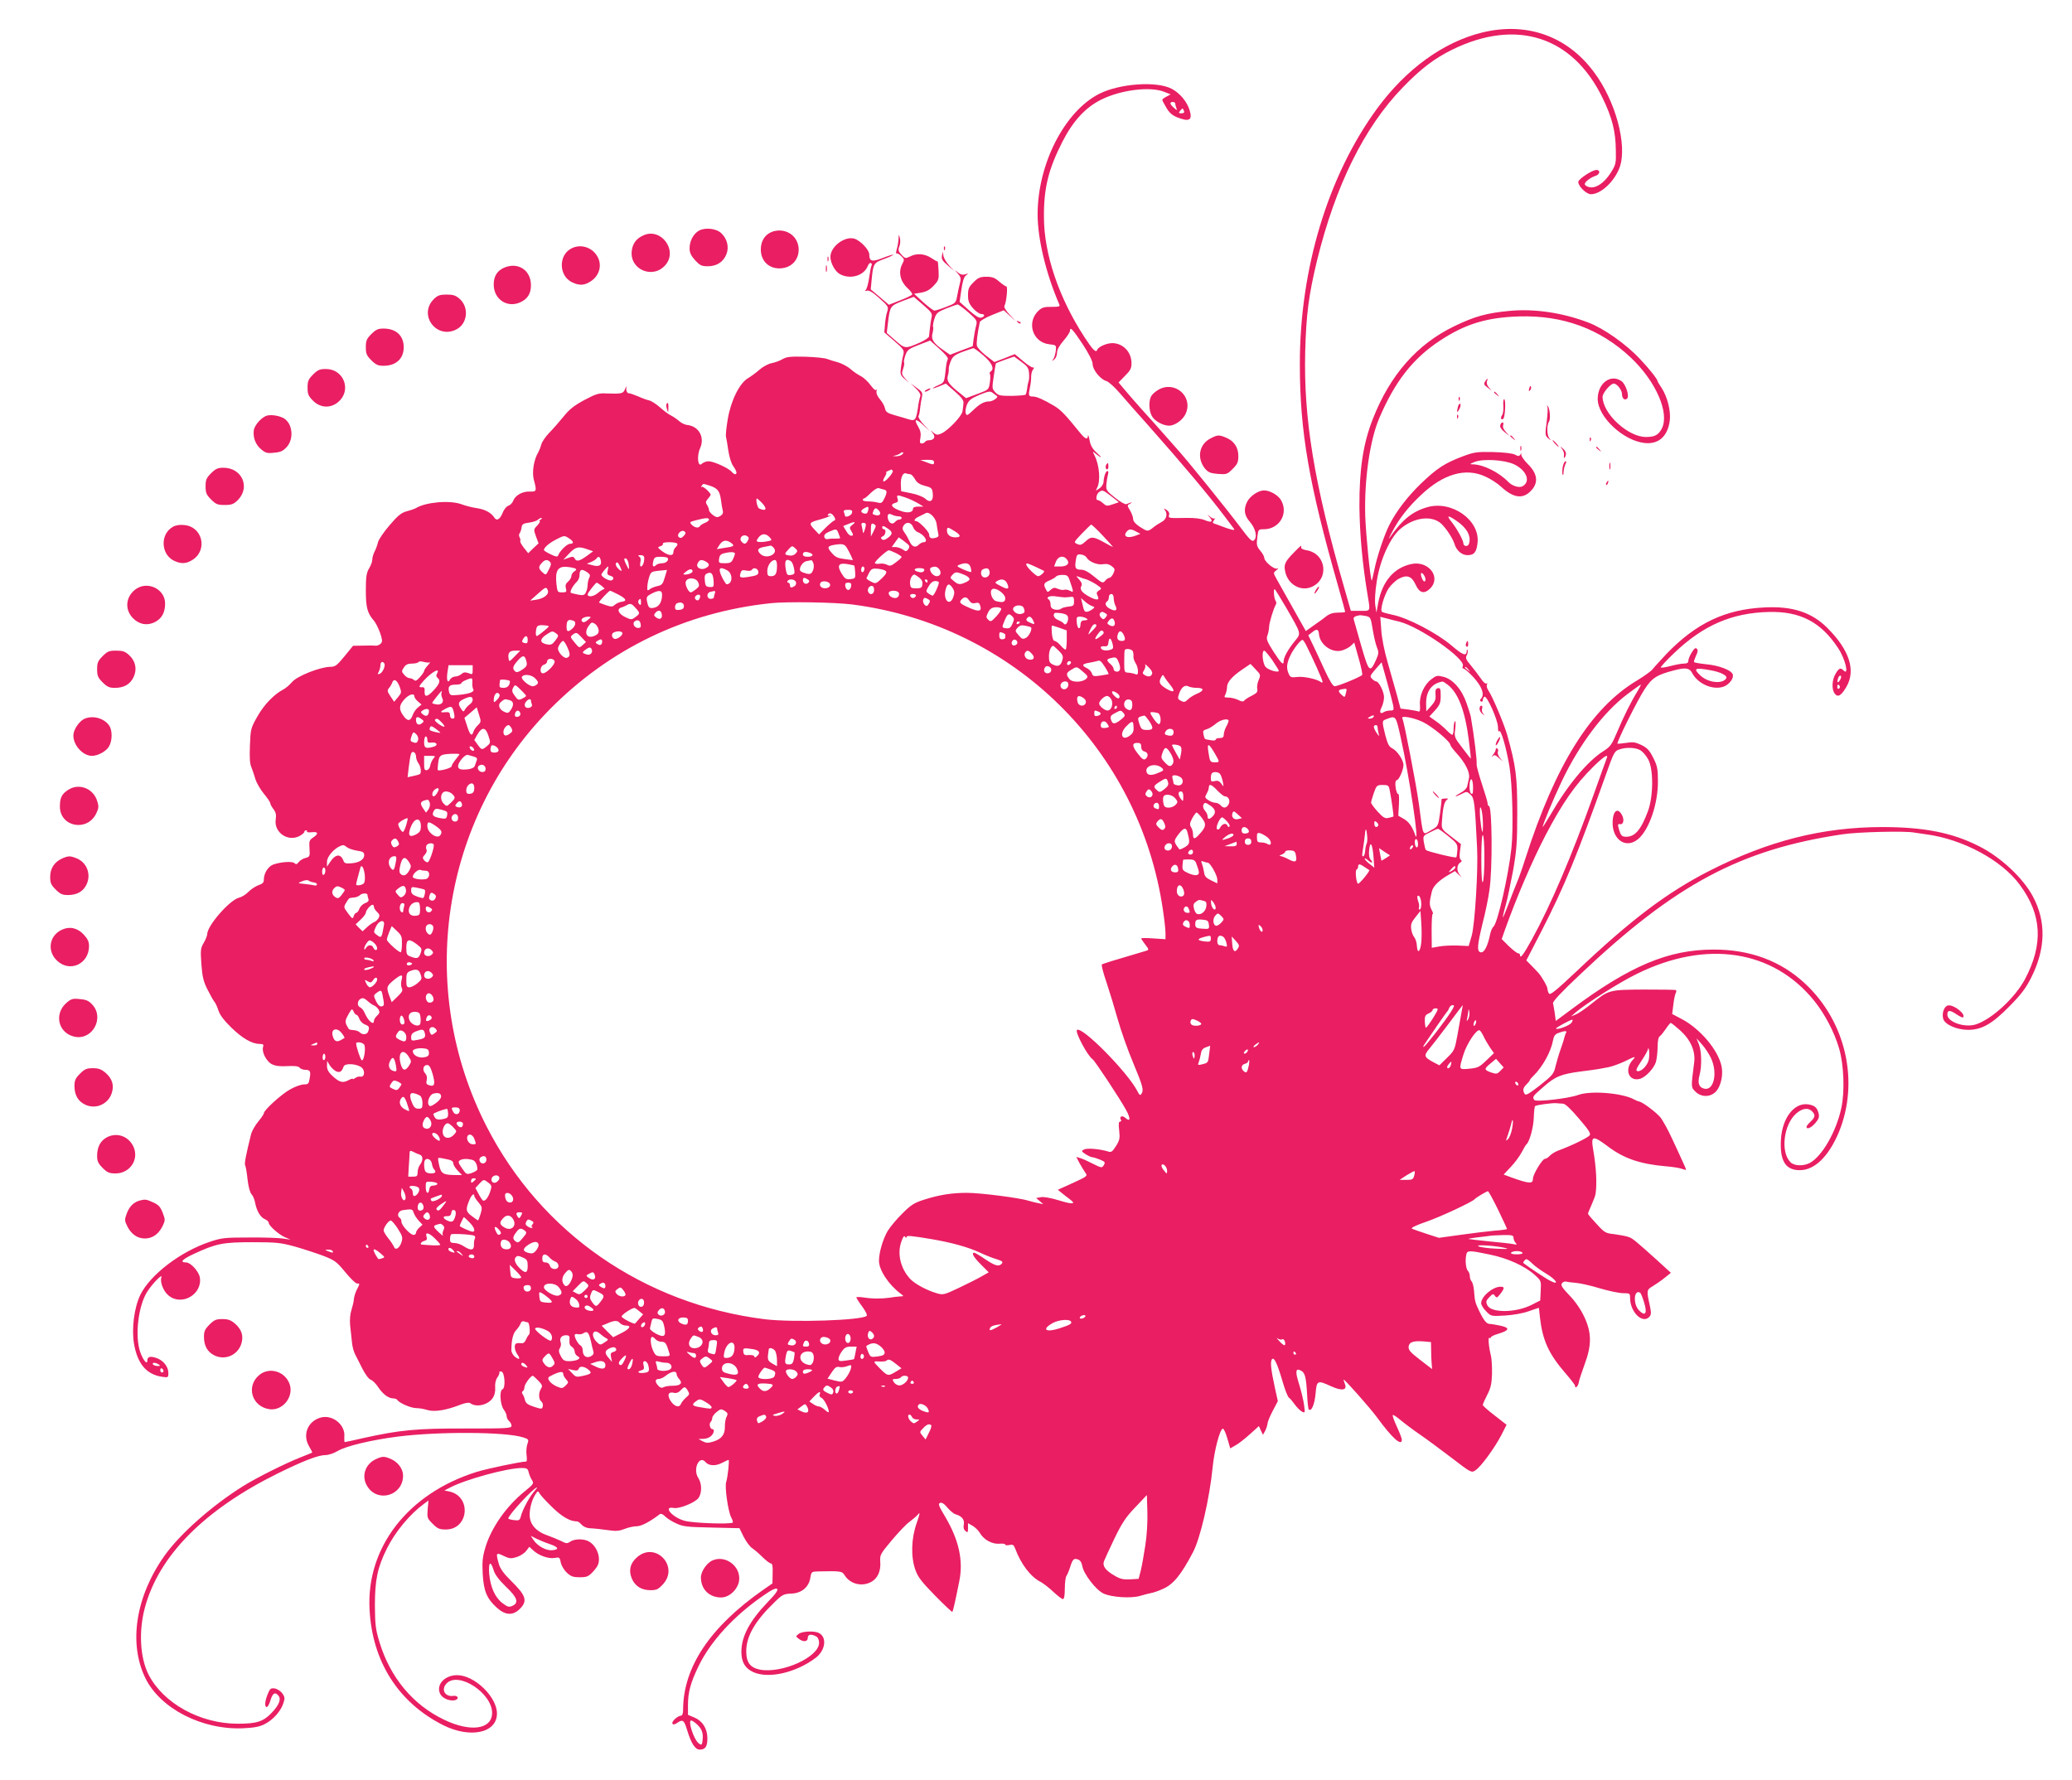 <?xml version="1.0" standalone="no"?>
<!DOCTYPE svg PUBLIC "-//W3C//DTD SVG 20010904//EN"
 "http://www.w3.org/TR/2001/REC-SVG-20010904/DTD/svg10.dtd">
<svg version="1.0" xmlns="http://www.w3.org/2000/svg"
 width="1280pt" height="1100pt" viewBox="0 0 1280 1100"
 preserveAspectRatio="xMidYMid meet">
<g transform="translate(0,1100) scale(0.1,-0.1)"
fill="#e91e63" stroke="none">
<path d="M9156 10799 c-240 -59 -469 -225 -649 -470 -303 -414 -478 -991 -477
-1580 0 -415 56 -739 236 -1369 24 -85 44 -157 44 -160 0 -3 -20 -5 -44 -5
-31 0 -53 -7 -73 -23 -15 -12 -50 -38 -77 -56 l-49 -35 -80 142 c-44 78 -89
159 -101 180 -21 38 -21 38 -1 54 14 11 15 14 4 10 -19 -6 -79 44 -79 67 0 8
-11 28 -25 44 -21 26 -24 36 -18 81 6 50 6 51 40 51 97 0 155 98 106 181 -19
31 -68 59 -105 59 -33 0 -85 -34 -103 -69 -24 -47 -19 -86 17 -126 35 -41 47
-95 24 -114 -12 -10 -27 6 -87 86 -78 104 -304 384 -378 468 -126 143 -181
205 -227 255 -27 30 -71 80 -97 111 l-47 56 40 41 c33 33 40 46 40 78 0 69
-52 123 -118 124 -36 0 -88 -23 -94 -42 -7 -20 -28 1 -78 78 -159 244 -251
515 -251 744 -1 179 28 295 114 464 66 129 143 213 241 261 121 60 302 82 387
48 l41 -16 -26 -14 c-14 -7 -26 -16 -26 -20 0 -3 11 -25 25 -48 17 -30 36 -47
65 -59 77 -31 98 -19 79 43 -16 53 -61 107 -112 133 -93 48 -321 32 -447 -32
-214 -109 -380 -434 -380 -745 0 -151 52 -367 134 -556 6 -13 -2 -15 -48 -15
-44 1 -59 -4 -80 -23 -77 -72 -37 -197 66 -208 44 -5 44 -5 40 -42 -3 -20 -9
-43 -16 -51 -10 -13 -9 -13 7 -1 9 7 17 26 17 42 0 18 14 44 40 74 22 25 40
53 40 61 0 28 16 11 78 -82 40 -62 62 -105 62 -124 0 -35 49 -95 84 -104 13
-3 50 -36 82 -73 32 -38 113 -129 179 -203 216 -244 373 -431 470 -560 27 -36
53 -70 58 -77 9 -13 -15 -8 -78 16 -16 6 -36 14 -44 16 -11 4 -11 8 0 23 7 9
9 14 4 9 -4 -4 -18 1 -29 10 -21 18 -21 18 -3 -3 24 -28 12 -35 -30 -18 -22
10 -64 15 -112 14 -115 -2 -114 -2 -109 18 4 12 -3 24 -16 32 -18 11 -19 11
-10 -1 19 -24 10 -59 -20 -74 -15 -8 -39 -23 -53 -35 -33 -26 -35 -25 -83 6
-26 17 -40 34 -40 48 0 11 -9 35 -19 52 -19 32 -19 32 2 43 20 11 5 8 -25 -4
-7 -3 -39 15 -70 40 -54 43 -56 47 -53 85 2 22 7 49 10 60 3 11 2 20 -3 20
-11 0 -23 -33 -25 -69 -1 -13 -13 -31 -26 -39 -23 -16 -24 -16 -14 3 23 42 15
141 -15 200 -14 29 -14 29 4 14 39 -32 48 -31 11 2 -28 25 -40 46 -46 79 -5
25 -9 37 -10 28 -2 -27 -16 -22 -48 17 -92 114 -120 143 -162 168 -64 38 -107
57 -129 57 -28 0 -30 6 -20 53 5 23 9 55 8 71 0 15 5 35 11 42 9 11 8 14 -2
14 -7 0 -35 18 -61 41 l-49 41 -63 -25 -63 -24 -52 40 c-28 22 -54 49 -56 61
-4 18 3 75 18 146 2 8 36 28 76 44 l72 29 37 -34 37 -34 -39 42 c-22 23 -35
46 -31 53 12 20 22 120 12 120 -5 0 -25 14 -44 30 -27 24 -43 30 -79 30 -39 0
-51 -5 -80 -34 -29 -29 -34 -41 -34 -80 0 -36 6 -52 31 -81 17 -19 40 -35 50
-35 25 0 25 -16 0 -23 -13 -3 -37 12 -76 47 l-57 51 11 75 c7 51 16 79 28 88
17 13 16 14 -5 7 -16 -5 -30 -1 -45 12 -22 18 -22 18 0 -7 19 -22 21 -31 13
-60 -5 -19 -13 -55 -17 -79 -8 -43 -10 -45 -68 -67 -33 -13 -65 -23 -72 -23
-6 -1 -37 23 -69 51 l-57 53 44 7 c32 6 53 17 77 43 31 33 33 40 30 95 -2 32
-4 57 -6 55 -2 -2 -20 8 -39 21 -41 27 -90 31 -132 9 -27 -13 -30 -13 -52 11
-19 21 -22 29 -13 52 6 15 7 38 3 52 -7 24 -7 24 -8 -5 -1 -17 -5 -45 -11 -64
-5 -19 -6 -31 -3 -27 4 3 17 -3 29 -15 22 -21 22 -23 7 -52 -24 -47 -12 -104
31 -145 20 -18 34 -37 31 -42 -3 -5 -36 -21 -75 -36 l-69 -27 -56 48 -56 47 5
52 c10 108 12 112 78 136 33 12 58 24 56 26 -3 2 -32 -7 -65 -20 -66 -26 -83
-21 -83 22 0 29 -57 88 -94 98 -61 15 -146 -51 -146 -113 0 -39 30 -93 61
-108 64 -33 147 -8 170 52 5 13 14 21 19 18 6 -4 8 -11 4 -16 -3 -5 -10 -40
-15 -76 -5 -37 -15 -71 -22 -76 -8 -5 -5 -6 8 -3 14 4 37 -10 78 -47 55 -49
57 -54 48 -82 -6 -16 -12 -52 -14 -80 l-4 -49 63 -54 c58 -51 61 -56 54 -85
-5 -18 -11 -52 -14 -77 -6 -41 -4 -48 21 -70 l28 -25 -24 27 c-21 24 -22 31
-12 59 6 17 9 35 6 39 -3 4 1 24 8 45 12 33 20 40 83 64 l70 27 58 -52 c36
-32 56 -56 51 -64 -4 -6 -9 -28 -11 -48 -11 -98 -9 -95 -50 -113 -48 -22 -37
-25 13 -4 l36 15 56 -49 c42 -37 55 -55 53 -72 -1 -13 -4 -36 -6 -50 -4 -30
-88 -118 -130 -137 -25 -11 -31 -10 -50 5 -21 18 -21 18 -4 -3 20 -23 8 -44
-23 -44 -10 0 -21 -4 -24 -10 -3 -5 -13 -10 -21 -10 -12 0 -13 8 -8 35 4 26 1
44 -14 69 -29 49 -15 53 32 9 l41 -38 -39 42 c-21 22 -35 46 -32 52 4 5 8 27
10 48 2 21 7 52 11 69 6 27 3 33 -32 58 l-38 28 33 -32 c22 -21 31 -38 27 -49
-4 -9 -11 -43 -15 -75 -11 -71 -17 -79 -56 -67 -16 5 -54 17 -85 25 -48 14
-57 20 -62 43 -3 16 -18 41 -32 57 -16 19 -23 37 -20 50 3 12 2 15 -1 8 -4 -8
-16 2 -35 27 -16 22 -43 48 -61 57 -18 9 -48 29 -65 45 -18 15 -52 33 -75 40
-24 6 -54 16 -68 21 -14 6 -74 12 -135 14 -92 2 -115 0 -141 -15 -16 -10 -47
-21 -68 -25 -20 -4 -54 -22 -74 -40 -20 -18 -52 -41 -70 -52 -53 -30 -107
-139 -126 -253 -9 -52 -14 -101 -11 -110 2 -9 9 -46 14 -83 6 -40 18 -80 30
-97 22 -31 27 -51 12 -51 -5 0 -14 7 -21 15 -19 23 -112 65 -143 65 -14 0 -32
-7 -41 -15 -25 -26 -33 46 -11 96 30 66 -7 135 -78 143 -15 1 -37 12 -50 23
-12 11 -36 28 -52 36 -17 8 -48 32 -70 52 -22 19 -51 38 -65 41 -14 3 -44 14
-68 25 -23 10 -49 19 -57 19 -9 0 -15 10 -16 23 l0 22 -9 -22 c-10 -25 -23
-27 -111 -24 -50 3 -66 -2 -138 -40 -63 -34 -93 -57 -129 -102 -26 -32 -66
-78 -89 -101 -23 -24 -45 -56 -49 -72 -4 -16 -13 -38 -19 -49 -27 -44 -40
-123 -27 -170 19 -70 17 -74 -27 -72 -44 1 -88 -23 -101 -58 -5 -13 -18 -26
-30 -30 -12 -4 -28 -24 -36 -46 -16 -39 -36 -50 -51 -26 -19 29 -55 49 -105
57 -29 4 -72 15 -96 24 -71 27 -221 14 -282 -23 -8 -5 -34 -14 -58 -20 -34
-10 -54 -26 -106 -87 -36 -42 -68 -89 -71 -105 -4 -17 -13 -42 -21 -57 -8 -15
-14 -37 -14 -49 0 -13 -9 -37 -20 -55 -16 -27 -20 -51 -20 -136 0 -105 9 -140
50 -187 20 -24 50 -97 50 -125 0 -17 -25 -33 -46 -29 -5 1 -37 1 -71 0 l-62
-1 -53 -65 c-47 -57 -57 -65 -88 -65 -63 -1 -202 -56 -235 -93 -16 -19 -41
-40 -55 -47 -57 -30 -118 -93 -159 -165 -42 -74 -43 -79 -47 -181 -3 -76 -1
-114 10 -137 7 -18 18 -50 24 -72 7 -22 30 -62 52 -89 22 -26 40 -53 40 -60 0
-6 9 -22 20 -36 14 -19 18 -35 13 -65 -10 -79 75 -137 146 -101 17 9 31 21 31
26 0 6 5 10 11 10 5 0 8 -4 5 -8 -2 -4 11 -6 30 -4 40 5 44 -9 8 -33 -23 -15
-25 -22 -22 -67 3 -49 2 -52 -25 -59 -16 -4 -35 -16 -42 -26 -11 -14 -16 -15
-26 -6 -13 13 -85 8 -132 -9 -31 -12 -57 -54 -57 -92 0 -19 -8 -27 -33 -35
-19 -7 -46 -25 -62 -41 -15 -16 -41 -32 -57 -36 -57 -12 -198 -173 -198 -226
0 -9 -10 -33 -21 -53 -20 -33 -21 -45 -15 -132 6 -79 13 -108 38 -157 17 -34
36 -68 43 -76 7 -8 18 -33 25 -55 9 -27 35 -61 79 -104 69 -67 127 -100 174
-101 23 0 27 -3 22 -19 -9 -31 20 -88 54 -106 22 -11 50 -15 96 -12 46 2 69 0
76 -10 6 -7 22 -13 35 -13 30 0 35 -9 27 -53 -5 -33 -9 -37 -35 -37 -17 0 -54
-13 -84 -30 -54 -29 -164 -129 -164 -148 0 -6 -16 -29 -35 -52 -19 -23 -39
-58 -44 -78 -31 -124 -42 -182 -37 -191 4 -6 11 -45 15 -86 5 -45 15 -83 25
-94 9 -9 19 -33 22 -52 10 -51 32 -89 59 -101 14 -6 25 -16 25 -23 0 -17 61
-72 100 -89 l35 -15 -50 7 c-27 4 -122 7 -210 6 -146 0 -167 -2 -240 -27 -180
-60 -367 -203 -428 -327 -38 -79 -55 -208 -39 -303 21 -122 76 -188 170 -203
41 -6 42 -6 42 23 0 40 -32 79 -75 93 -38 13 -55 7 -55 -17 0 -29 -27 5 -44
54 -34 99 -12 286 44 373 32 50 97 116 87 88 -10 -28 12 -86 44 -112 82 -69
213 9 193 114 -8 37 -57 90 -84 90 -42 0 -25 19 48 53 138 64 178 72 362 72
148 0 175 -3 262 -27 53 -15 132 -41 175 -57 72 -28 83 -37 136 -101 31 -38
64 -70 72 -70 19 0 19 0 -1 -39 -9 -18 -17 -45 -18 -59 -1 -15 -8 -44 -15 -66
-8 -24 -11 -59 -8 -95 4 -31 8 -77 11 -102 2 -26 11 -60 19 -75 8 -16 29 -57
46 -91 18 -35 40 -65 52 -68 11 -4 31 -24 45 -45 29 -44 64 -70 93 -70 11 0
23 -5 26 -10 12 -19 84 -50 116 -50 17 0 49 -5 70 -12 44 -13 117 -1 203 33
28 11 54 15 60 10 38 -29 112 -12 141 33 10 15 16 40 14 63 -2 24 3 48 14 63
9 13 14 27 12 31 -3 4 2 6 12 5 21 -3 28 -102 7 -110 -20 -8 -14 -96 8 -125
10 -13 18 -32 18 -41 0 -10 7 -23 15 -30 8 -7 15 -20 15 -29 0 -16 -25 -17
-282 -17 -303 1 -408 -9 -633 -59 -60 -14 -112 -25 -115 -25 -3 0 -4 15 -3 33
8 74 -74 140 -148 118 -80 -24 -112 -108 -68 -180 11 -18 19 -34 17 -36 -2 -1
-34 -15 -73 -30 -92 -36 -270 -125 -353 -177 -191 -119 -390 -295 -485 -429
-179 -252 -224 -542 -119 -757 92 -189 352 -322 606 -310 67 3 102 10 132 26
51 26 98 79 114 127 11 33 10 40 -7 64 -11 14 -32 27 -47 29 -22 3 -29 -2 -40
-30 -19 -45 -23 -80 -10 -85 6 -2 16 14 23 36 14 48 28 59 48 38 23 -23 9 -60
-40 -111 -51 -53 -91 -66 -208 -66 -233 0 -461 126 -552 305 -52 104 -61 267
-22 412 86 321 366 604 820 829 163 80 251 114 298 114 17 0 49 11 73 25 52
31 208 68 371 89 253 32 667 30 775 -5 34 -11 36 -13 26 -41 -6 -16 -8 -47 -5
-69 3 -21 2 -39 -2 -39 -32 0 -246 -45 -309 -65 -422 -133 -680 -466 -659
-850 17 -321 177 -573 453 -713 168 -85 334 -50 334 71 0 103 -139 237 -246
237 -80 0 -134 -63 -103 -119 15 -26 62 -44 92 -35 25 8 15 30 -11 26 -54 -8
-80 40 -42 78 74 74 280 -61 280 -183 0 -102 -133 -121 -295 -43 -194 92 -335
262 -401 481 -24 78 -27 108 -28 225 0 160 16 236 75 354 52 104 142 212 230
276 l26 19 -5 -54 c-4 -52 -3 -56 31 -90 30 -30 42 -35 81 -35 142 0 161 205
21 235 l-30 6 35 18 c97 51 354 121 444 121 31 0 37 -4 42 -27 4 -16 13 -37
21 -49 12 -19 9 -24 -44 -67 -114 -92 -207 -224 -244 -346 -18 -60 -21 -90
-17 -165 6 -106 25 -153 87 -209 53 -48 99 -50 142 -8 50 50 39 83 -56 176
-42 41 -65 73 -73 101 -20 70 -18 74 29 51 35 -17 46 -18 79 -8 21 6 48 23 60
38 l20 26 23 -21 c34 -33 96 -54 132 -48 31 6 33 4 39 -27 3 -18 20 -47 37
-63 25 -24 39 -29 80 -29 46 0 54 4 85 37 26 29 34 46 34 75 0 43 -27 90 -62
109 -31 18 -89 17 -115 -1 -19 -13 -25 -13 -59 5 -22 10 -60 26 -86 35 -58 20
-96 57 -104 103 -8 41 8 110 33 148 15 24 17 24 26 7 5 -10 40 -48 78 -85 62
-60 110 -88 154 -88 6 0 18 -9 28 -20 9 -11 30 -21 47 -22 38 -2 72 -6 132
-14 33 -5 59 -2 88 10 22 9 55 16 73 16 29 0 82 28 142 74 8 6 20 1 35 -14 12
-12 43 -32 69 -43 40 -19 68 -22 218 -25 l171 -4 26 -53 c15 -29 38 -61 52
-70 14 -9 43 -34 65 -56 21 -21 45 -39 52 -39 8 0 12 -18 10 -61 l-1 -62 -59
-41 c-327 -229 -492 -477 -493 -738 0 -24 -5 -38 -12 -38 -22 -1 -61 -37 -54
-49 5 -8 13 -7 29 4 35 24 43 18 62 -45 25 -82 49 -120 78 -120 34 0 47 19 47
69 0 61 -30 108 -80 129 l-40 17 0 58 c0 81 15 138 65 242 75 155 219 312 404
439 50 35 75 46 82 39 7 -7 -9 -31 -56 -79 -114 -119 -165 -214 -165 -310 0
-63 23 -102 73 -125 95 -43 264 -4 386 88 60 46 71 126 21 153 -28 15 -104 12
-126 -5 -19 -15 -19 -15 0 -30 28 -22 56 -19 56 5 0 22 20 26 51 10 12 -7 19
-21 19 -40 0 -88 -228 -191 -365 -166 -60 12 -85 44 -85 113 0 94 55 189 177
306 46 45 55 49 101 51 64 2 109 40 118 98 6 37 8 38 48 39 141 3 148 2 164
-24 33 -53 104 -72 162 -42 41 21 62 67 58 124 -3 45 0 49 70 133 40 48 89
100 110 115 20 15 45 36 54 47 13 16 11 4 -9 -54 -34 -96 -37 -209 -8 -290 16
-45 39 -74 122 -159 57 -58 105 -103 106 -100 5 5 21 79 43 189 26 127 -2 254
-86 397 -41 68 -46 82 -33 87 11 5 26 -5 45 -28 16 -19 38 -38 51 -42 39 -11
57 -34 51 -63 -4 -18 0 -32 10 -40 14 -12 16 -10 16 17 l0 31 28 -16 c16 -9
36 -29 45 -44 24 -42 75 -70 120 -67 20 2 37 0 37 -5 0 -5 11 -6 25 -3 21 5
27 2 36 -21 36 -97 96 -176 158 -207 18 -10 53 -37 79 -62 26 -24 52 -44 58
-44 8 0 12 23 12 66 0 36 5 71 10 77 5 7 15 30 22 52 16 51 23 59 49 50 13 -4
23 -18 27 -41 9 -50 84 -147 130 -169 49 -24 172 -32 228 -15 22 7 52 14 65
17 14 2 47 13 73 25 66 28 114 87 188 228 45 85 102 331 121 522 10 106 45
238 63 241 6 1 18 -26 28 -60 l18 -62 36 21 c20 11 59 43 88 69 l53 48 12 -27
13 -27 14 25 c7 14 13 33 14 43 0 10 14 45 32 79 l32 61 -19 86 c-25 116 -29
161 -16 174 13 13 33 -31 67 -148 13 -44 29 -84 36 -90 8 -5 24 -25 37 -43 12
-17 32 -37 43 -43 20 -11 21 -10 14 41 -4 29 -18 87 -31 129 -25 79 -22 101
13 82 24 -13 31 -40 37 -150 2 -46 7 -86 10 -89 16 -16 36 31 42 96 7 84 11
86 96 47 66 -30 100 -25 86 12 -5 13 -9 26 -9 29 0 10 166 -177 208 -235 92
-126 152 -180 152 -136 0 8 -14 44 -31 81 -17 36 -28 68 -25 71 3 3 25 -11 48
-31 24 -20 77 -60 118 -88 41 -28 130 -94 197 -145 121 -93 123 -94 148 -77
33 21 117 136 159 216 l33 65 -73 57 c-41 31 -74 61 -74 65 0 5 12 33 27 62
22 42 28 68 30 129 1 42 -2 92 -6 111 -14 55 -20 120 -10 113 5 -3 9 -1 9 3 0
5 20 15 45 22 70 21 75 37 15 50 -28 6 -58 11 -67 11 -19 0 -37 21 -65 80 -25
52 -27 59 -32 124 -2 26 -9 53 -15 59 -6 6 -11 20 -11 32 0 12 -5 26 -12 33
-12 12 -18 64 -10 99 5 28 16 29 144 2 113 -23 218 -71 280 -127 39 -35 39
-37 36 -96 l-3 -61 -55 -28 c-98 -49 -250 -50 -272 -1 -10 21 -8 28 12 49 21
22 24 23 35 9 10 -15 14 -13 33 11 27 35 28 45 2 45 -49 0 -120 -61 -120 -102
0 -11 14 -33 31 -50 30 -31 31 -31 117 -26 51 3 112 14 147 27 32 11 60 21 61
21 1 0 4 -26 7 -58 16 -143 54 -227 159 -348 32 -37 58 -71 58 -76 0 -21 18
-5 23 20 2 15 19 65 36 112 45 120 44 197 -3 296 -22 46 -55 94 -91 131 -43
45 -54 61 -47 73 6 8 16 13 24 12 7 -2 35 -6 62 -8 27 -2 94 -17 149 -34 55
-16 120 -30 144 -30 41 0 43 -1 43 -29 0 -89 79 -165 121 -115 10 13 10 26 0
72 -20 89 -19 93 20 116 20 12 53 35 74 52 l37 30 -82 75 c-147 132 -155 139
-185 148 -16 5 -55 12 -85 16 -51 5 -59 10 -107 63 -29 31 -53 59 -53 63 0 4
10 28 22 55 12 27 24 58 25 69 9 65 4 162 -15 272 -15 87 -3 90 88 22 101 -77
202 -111 361 -125 40 -3 84 -10 97 -15 14 -5 26 -8 27 -7 2 2 -8 26 -21 53
-12 28 -43 93 -67 145 -24 52 -56 110 -71 128 -29 33 -108 92 -129 96 -7 1
-21 7 -32 13 -73 40 -267 56 -345 28 -63 -23 -263 -45 -272 -31 -13 19 -10 23
56 80 73 65 110 80 232 96 49 6 98 13 109 15 11 2 38 7 60 11 22 4 66 20 99
35 68 34 75 35 53 11 -55 -60 -25 -138 46 -117 35 11 86 66 97 105 5 19 10 61
10 92 0 35 5 60 13 65 7 4 23 25 37 45 14 21 28 38 31 38 4 0 29 -20 57 -45
66 -59 97 -129 88 -199 -20 -156 -20 -153 7 -180 38 -38 97 -36 131 4 28 34
42 101 31 152 -21 101 -133 233 -248 293 l-57 30 7 55 c3 30 10 63 14 72 5 9
6 19 2 21 -5 2 -93 3 -198 3 -216 -1 -217 -2 -325 -89 -36 -29 -78 -58 -95
-65 l-30 -12 30 26 c65 55 273 187 379 238 429 211 840 147 1094 -168 65 -81
124 -193 153 -293 30 -100 36 -269 14 -369 -32 -148 -120 -300 -196 -340 -40
-20 -95 -18 -118 5 -63 63 -43 232 35 301 38 33 74 38 98 14 22 -22 20 -37 -9
-64 -14 -13 -25 -27 -25 -32 0 -19 30 -6 55 24 20 23 25 38 20 57 -9 37 -23
50 -61 57 -87 16 -164 -80 -172 -216 -8 -132 28 -190 116 -190 92 0 178 84
241 233 129 311 45 684 -207 919 -150 141 -342 212 -567 211 -279 0 -517 -101
-877 -369 l-97 -72 -6 46 c-4 26 -9 54 -11 63 -3 11 51 69 167 178 588 557
990 772 1619 866 96 15 393 22 445 11 11 -2 45 -7 75 -11 225 -30 465 -159
577 -311 138 -186 147 -368 32 -585 -62 -115 -204 -246 -302 -278 -68 -23
-177 14 -177 60 0 29 15 30 55 3 21 -14 40 -23 42 -20 19 19 -55 79 -92 74
-24 -4 -40 -46 -31 -81 9 -37 83 -70 156 -70 84 1 147 37 255 147 71 72 99
109 133 176 90 179 93 347 10 502 -61 114 -199 243 -333 310 -166 84 -340 118
-600 118 -369 -1 -701 -85 -1066 -271 -262 -134 -485 -302 -827 -627 -119
-112 -156 -142 -163 -131 -5 8 -9 20 -9 28 0 15 -35 77 -59 103 -9 10 -29 30
-44 46 l-28 28 95 184 c141 275 219 465 396 962 48 136 54 148 82 157 45 16
105 13 134 -6 14 -9 35 -34 47 -57 32 -61 31 -225 -2 -316 -43 -116 -80 -160
-135 -160 -27 0 -34 7 -46 51 -7 25 -6 29 8 27 21 -4 28 28 11 58 -20 38 -46
31 -54 -15 -21 -125 71 -205 155 -135 68 58 123 218 122 357 0 76 -4 96 -29
145 -23 46 -37 61 -73 79 -38 18 -53 20 -95 13 -27 -4 -52 -6 -53 -5 -7 7 125
272 168 337 46 70 75 89 185 117 68 18 93 14 109 -18 35 -66 126 -106 192 -84
36 12 67 53 58 77 -10 26 -86 55 -165 62 -38 4 -71 10 -74 13 -2 4 4 21 12 39
12 24 13 36 5 44 -8 8 -16 1 -31 -23 -12 -19 -21 -42 -21 -51 0 -13 -8 -18
-27 -18 -16 0 -53 -7 -83 -15 -30 -8 -57 -12 -60 -9 -3 3 34 43 82 89 180 172
356 248 584 254 195 5 323 -62 429 -223 45 -67 70 -175 33 -138 -18 18 -27 15
-48 -20 -23 -38 -26 -96 -6 -123 19 -26 40 -14 72 41 60 102 19 228 -117 364
-97 97 -216 136 -389 127 -244 -12 -423 -98 -606 -288 -38 -41 -77 -83 -85
-94 -8 -11 -51 -42 -97 -70 -284 -170 -502 -518 -689 -1100 -19 -60 -43 -128
-53 -150 -9 -22 -32 -79 -50 -128 -18 -48 -34 -86 -36 -85 -1 2 6 35 17 73 11
39 31 135 46 215 22 126 26 173 26 360 0 224 -8 284 -62 479 -20 69 -89 234
-117 276 -9 13 -12 30 -8 36 4 7 3 9 -3 6 -6 -4 -22 10 -35 31 -14 20 -42 57
-61 80 -31 36 -35 47 -26 63 6 11 8 25 5 32 -2 7 -5 5 -5 -5 -2 -35 -23 -27
-98 37 -91 76 -266 167 -358 186 -33 7 -63 15 -68 19 -13 11 14 104 42 146 15
21 43 48 62 58 50 27 80 17 104 -36 24 -53 53 -60 90 -24 70 70 -10 174 -117
151 -108 -24 -178 -106 -204 -240 l-11 -60 -7 45 c-4 27 -1 86 9 148 20 133
84 274 149 327 85 70 192 82 250 29 31 -30 70 -89 81 -124 12 -41 45 -70 81
-70 41 0 56 19 62 79 13 139 -161 261 -312 217 -93 -27 -156 -79 -234 -192 -7
-11 1 8 19 41 43 82 98 152 178 227 137 130 275 170 396 114 32 -14 77 -43 99
-64 74 -68 132 -77 181 -27 51 50 45 108 -18 169 -22 23 -40 48 -39 56 2 12 1
12 -6 1 -8 -11 -13 -11 -33 0 -15 8 -67 14 -134 16 -101 2 -117 0 -187 -26
-112 -42 -161 -74 -259 -168 -83 -80 -154 -172 -197 -258 -31 -61 -78 -202
-92 -277 -8 -37 -15 -67 -16 -65 -9 9 -36 284 -40 397 -7 223 28 469 86 605
97 228 208 370 375 480 157 104 291 144 490 150 271 8 501 -77 689 -254 156
-147 241 -343 192 -439 -21 -40 -44 -52 -98 -52 -111 0 -267 144 -268 248 0
24 49 82 69 82 20 0 51 -40 51 -64 0 -28 17 -43 32 -28 15 15 -9 89 -35 107
-67 47 -147 -13 -147 -110 0 -109 155 -256 288 -272 87 -10 144 40 157 137 8
58 -14 147 -49 201 -14 21 -26 41 -26 44 0 11 -54 80 -110 138 -87 93 -224
189 -320 225 -158 60 -332 86 -486 71 -139 -13 -215 -34 -339 -94 -230 -111
-397 -300 -504 -573 -60 -152 -84 -311 -83 -541 2 -175 18 -351 51 -551 17
-100 19 -95 -46 -94 l-58 0 -43 150 c-184 639 -249 1036 -239 1449 6 235 22
353 73 565 114 464 291 823 529 1069 114 118 196 180 310 236 395 192 741 79
925 -300 59 -121 81 -207 82 -323 2 -84 0 -89 -33 -142 -41 -63 -92 -96 -132
-86 -15 3 -27 12 -27 19 1 14 36 41 68 51 26 9 30 36 4 36 -26 0 -112 -57
-112 -74 0 -27 50 -76 78 -76 62 0 146 79 178 167 48 137 -26 412 -161 590
-166 222 -416 309 -689 242z m-1896 -438 c0 -5 3 -18 7 -28 6 -17 5 -17 -15 1
-26 22 -28 36 -7 36 8 0 15 -4 15 -9z m54 -46 c4 -10 -1 -15 -16 -15 -17 0
-18 2 -8 15 7 8 14 15 15 15 2 0 5 -7 9 -15z m-1559 -1275 c-3 -14 -8 -43 -10
-65 -2 -22 -5 -46 -6 -54 -1 -7 -26 -24 -55 -37 -91 -40 -93 -40 -152 12 l-54
47 7 59 c13 107 14 108 90 138 l70 26 58 -50 c50 -43 58 -54 52 -76z m227 30
c53 -47 56 -52 48 -83 -5 -17 -11 -53 -15 -79 l-6 -47 -70 -26 -70 -27 -40 28
c-63 43 -79 69 -68 106 4 17 6 34 3 39 -2 4 1 26 8 48 12 37 19 43 73 65 33
13 65 24 70 25 6 0 36 -22 67 -49z m94 -267 c52 -45 69 -83 44 -98 -6 -4 -8
-11 -5 -16 4 -5 3 -29 0 -53 -7 -44 -7 -44 -77 -70 l-70 -26 -36 29 c-70 55
-85 77 -77 108 5 15 7 35 6 44 -1 8 5 30 13 49 11 27 24 38 72 56 33 12 63 22
67 23 5 0 33 -20 63 -46z m281 -110 c2 -21 0 -45 -4 -53 -3 -8 -7 -28 -8 -43
-2 -15 -6 -31 -9 -35 -4 -4 -43 -7 -87 -8 -70 0 -81 2 -100 22 -21 22 -21 27
-10 100 6 43 12 79 14 80 1 1 27 11 57 22 l55 19 45 -33 c38 -28 45 -38 47
-71z m-198 -140 c11 -7 -25 -33 -46 -33 -33 0 -61 -15 -104 -57 -34 -32 -38
-33 -43 -16 -4 11 0 35 8 54 12 27 26 38 78 60 58 23 65 24 83 10 11 -9 22
-17 24 -18z m-589 -363 c-8 -6 -24 -9 -35 -9 l-20 1 20 5 c11 3 24 9 29 14 5
5 12 6 15 3 3 -3 -1 -9 -9 -14z m200 -45 c0 -18 -4 -18 -50 0 l-35 13 43 1
c31 1 42 -3 42 -14z m3584 -14 c76 -37 103 -104 54 -134 -21 -14 -66 0 -91 26
-56 58 -151 106 -216 108 -24 0 -23 2 9 15 54 21 184 13 244 -15z m-3839 -40
c6 -11 -49 -74 -58 -65 -3 3 1 17 10 30 8 13 11 24 7 25 -7 0 11 10 33 18 1 1
4 -3 8 -8z m108 -21 c7 0 20 -14 29 -30 12 -22 29 -33 62 -42 40 -10 45 -15
48 -45 6 -47 -15 -63 -45 -35 -13 12 -50 27 -86 34 l-64 13 -2 40 c-2 45 13
78 33 70 8 -3 19 -5 25 -5z m-1234 -72 c46 -17 57 -32 65 -88 3 -25 8 -54 11
-65 4 -14 -1 -24 -15 -33 -17 -10 -24 -10 -45 5 -13 10 -25 24 -25 31 0 7 -5
21 -12 32 -10 15 -9 22 5 38 9 10 17 21 17 25 0 13 -48 56 -55 49 -5 -4 -5 -1
-1 6 4 6 10 12 13 12 4 0 23 -6 42 -12z m1068 -22 c24 -4 25 -16 8 -52 -15
-32 -20 -35 -43 -29 -15 4 -42 7 -59 7 -18 0 -33 4 -33 9 0 5 3 9 8 9 4 0 23
16 42 35 21 20 41 32 50 29 8 -3 20 -7 27 -8z m1408 -42 l47 -37 -38 -13 c-35
-12 -40 -11 -59 6 -12 11 -27 20 -33 20 -16 0 -9 39 9 51 21 13 22 12 74 -27z
m-1268 -9 c23 -8 56 -24 75 -35 l33 -20 -32 0 c-22 0 -33 -5 -33 -14 0 -21
-29 -28 -69 -15 -61 20 -78 42 -40 52 16 4 19 11 14 26 -8 25 -3 25 52 6z
m-892 -30 c37 -38 30 -57 -15 -37 -12 5 -24 62 -13 62 1 0 14 -11 28 -25z
m658 -49 c-4 -17 -10 -22 -24 -19 -24 7 -24 19 -1 32 26 15 30 13 25 -13z m67
-1 c16 -19 5 -34 -20 -28 -22 6 -22 6 -14 27 8 20 18 20 34 1z m-167 -15 c-4
-16 -43 -31 -43 -16 0 2 -3 11 -6 20 -5 12 1 16 24 16 25 0 29 -3 25 -20z
m523 -67 c2 -15 6 -40 9 -54 6 -22 3 -27 -16 -32 -27 -7 -39 -1 -39 20 0 18
-63 83 -80 83 -19 0 -10 17 18 29 15 8 34 17 42 21 21 11 62 -31 66 -67z
m-632 43 c8 -14 8 -20 -2 -23 -7 -3 -31 -23 -53 -45 l-39 -40 -31 33 c-34 36
-30 42 36 59 22 6 49 15 60 21 15 7 15 8 2 4 -11 -3 -16 -1 -12 6 9 14 26 7
39 -15z m395 4 c12 0 21 -4 21 -10 0 -5 -6 -10 -14 -10 -7 0 -19 -6 -26 -14
-15 -19 -36 -11 -44 16 -7 29 2 40 24 28 10 -5 28 -10 39 -10z m3446 -26 c66
-44 95 -96 80 -143 -6 -21 -35 -18 -35 3 0 17 -38 87 -71 129 -35 43 -27 47
26 11z m-5655 6 c-8 -5 -11 -10 -6 -10 5 0 -1 -11 -14 -26 -24 -24 -24 -26 -9
-68 l16 -43 -32 -30 -32 -31 -27 34 c-15 19 -25 38 -22 42 2 4 1 14 -4 22 -5
8 -5 19 0 25 4 5 10 21 12 35 2 21 10 26 46 31 23 3 48 11 54 17 7 7 17 12 23
12 5 0 3 -5 -5 -10z m1040 0 c0 -6 -11 -15 -24 -20 -13 -5 -27 -14 -31 -19 -9
-16 -31 -13 -51 6 -16 17 -15 18 27 29 57 15 79 16 79 4z m884 -34 c-16 -13
-17 -18 -6 -35 15 -26 15 -31 -1 -31 -7 0 -21 13 -30 30 l-18 30 33 13 c39 17
50 13 22 -7z m85 2 c-2 -24 -17 -63 -18 -48 -1 8 -4 25 -7 38 -5 16 -2 22 10
22 9 0 16 -6 15 -12z m61 -8 c0 -4 -7 -21 -15 -36 l-15 -29 0 42 c0 34 3 41
15 37 8 -4 15 -10 15 -14z m230 -5 c5 -14 18 -28 27 -32 43 -15 72 -63 39 -63
-8 0 -22 -7 -31 -16 -20 -21 -42 -12 -57 23 -7 15 -20 39 -30 52 -13 17 -15
28 -7 42 14 27 48 24 59 -6z m1173 -55 c36 -38 64 -70 63 -70 -2 0 -27 13 -57
30 -66 36 -79 37 -114 4 -23 -21 -32 -24 -51 -15 -22 10 -21 11 29 64 29 30
55 55 58 56 3 0 36 -30 72 -69z m-1328 44 c31 -21 31 -34 -1 -58 -18 -13 -29
-15 -37 -7 -7 7 -6 12 6 17 18 7 24 44 7 44 -5 0 -10 5 -10 10 0 14 7 13 35
-6z m411 -15 c41 -25 43 -39 6 -39 -32 0 -52 16 -52 42 0 23 5 23 46 -3z
m-1672 -30 c-13 -14 -20 -16 -30 -8 -18 15 15 50 34 36 10 -8 9 -14 -4 -28z
m956 15 c6 -14 10 -27 10 -29 0 -2 -15 -3 -32 -3 -18 1 -39 -1 -47 -3 -8 -2
-17 4 -19 14 -2 12 7 22 30 32 45 19 47 19 58 -11z m1840 11 l25 -13 -28 -11
c-51 -20 -82 -6 -57 24 15 18 28 18 60 0z m-2400 -55 c-13 -24 -23 -25 -40 -5
-17 20 8 47 33 34 14 -8 15 -14 7 -29z m134 21 c17 -19 17 -20 -17 -26 -19 -4
-42 -5 -51 -3 -15 3 -15 5 -1 26 20 27 46 28 69 3z m-1239 -7 c30 -19 32 -34
6 -34 -18 0 -64 -45 -73 -72 -4 -10 -15 -8 -46 7 -23 11 -42 23 -42 26 0 15
29 41 70 63 56 29 56 29 85 10z m2101 -45 c3 -5 0 -16 -6 -24 -11 -13 -15 -13
-33 0 -12 8 -32 15 -45 15 l-23 0 21 30 22 30 28 -20 c16 -12 32 -25 36 -31z
m-1100 17 c25 -18 19 -23 -40 -31 l-48 -8 17 27 c19 29 42 33 71 12z m-332 -5
c3 -5 -1 -14 -9 -21 -8 -7 -15 -21 -15 -31 0 -26 -29 -24 -69 5 -30 23 -31 25
-12 31 12 3 19 11 16 16 -4 5 14 9 39 9 25 0 47 -4 50 -9z m1046 -23 c8 -13
20 -36 27 -51 l12 -28 -52 7 c-42 5 -57 12 -79 38 -29 33 -27 42 12 49 52 9
66 6 80 -15z m-450 -3 c31 -37 -43 -73 -81 -39 -26 24 -19 38 22 45 19 4 37 7
40 8 4 0 12 -6 19 -14z m135 -35 c-10 -11 -25 -15 -40 -12 -31 5 -31 9 -3 39
20 22 23 22 40 6 16 -15 17 -18 3 -33z m-1286 26 l35 -12 -35 -26 c-48 -35
-67 -40 -78 -20 -8 14 -14 15 -40 5 l-31 -11 37 39 c39 41 57 45 112 25z
m1905 -23 c20 -10 36 -21 36 -24 0 -4 -16 -19 -35 -33 -29 -23 -38 -25 -56
-15 -12 6 -32 9 -45 6 -14 -2 -27 -1 -29 4 -5 8 73 79 86 79 5 0 24 -8 43 -17z
m-994 -3 c0 -5 -5 -21 -12 -35 -9 -20 -18 -25 -50 -25 -37 0 -39 2 -36 27 2
19 10 29 28 34 38 10 70 10 70 -1z m464 4 c26 -10 18 -24 -14 -24 -20 0 -30 5
-30 15 0 16 17 19 44 9z m1708 -28 c15 -27 68 -48 102 -42 21 4 38 0 54 -12
20 -16 21 -20 10 -45 -7 -15 -18 -27 -24 -27 -6 0 -17 -7 -24 -15 -17 -21 -19
-20 -74 25 -31 26 -58 40 -76 40 -36 0 -42 9 -34 58 5 35 9 39 32 36 14 -1 29
-10 34 -18z m-2732 -5 c0 -26 -10 -51 -21 -51 -5 0 -6 12 -3 26 4 17 2 29 -7
35 -10 6 -8 9 9 9 15 0 22 -6 22 -19z m-268 -16 c6 -30 -13 -39 -57 -26 l-30
8 27 11 c14 6 29 16 33 21 11 18 22 12 27 -14z m411 19 c13 -13 -7 -34 -32
-34 -15 0 -32 -5 -39 -12 -17 -17 -24 -5 -16 26 5 22 12 26 43 26 21 0 40 -3
44 -6z m2467 -9 c21 -25 4 -45 -39 -45 l-39 0 11 30 c13 33 46 41 67 15z
m-2707 -27 c6 -44 4 -44 -16 -3 -13 28 -14 35 -3 35 8 0 16 -14 19 -32z m-486
11 c9 -9 8 -20 -4 -43 -21 -42 -20 -42 -43 -21 -24 22 -25 33 -3 57 19 21 34
23 50 7z m964 1 c24 -14 24 -27 -1 -40 -30 -16 -64 4 -50 30 12 23 23 25 51
10z m439 -24 c0 -50 -9 -66 -36 -66 -20 0 -24 5 -24 32 0 33 24 68 47 68 8 0
13 -12 13 -34z m87 26 c6 -4 14 -23 18 -43 6 -33 5 -37 -18 -41 -21 -4 -26 0
-31 25 -12 62 -3 81 31 59z m139 -16 c3 -13 1 -34 -6 -45 -8 -17 -17 -20 -38
-15 -15 4 -31 10 -36 15 -15 14 10 57 36 62 13 2 26 5 30 6 4 0 10 -10 14 -23z
m-1186 -41 c0 -5 -10 0 -21 12 -13 12 -18 26 -14 33 6 9 12 6 21 -11 7 -13 13
-28 14 -34z m1438 30 c1 -1 3 -19 5 -41 2 -37 0 -39 -29 -42 -27 -3 -35 2 -54
33 -31 50 -21 69 33 60 23 -4 43 -8 45 -10z m718 -10 c4 -14 5 -27 3 -29 -2
-2 -24 5 -49 16 -39 18 -42 21 -25 28 40 17 64 11 71 -15z m401 3 c27 -13 50
-24 52 -25 8 -5 -22 -33 -36 -33 -14 0 -73 58 -73 72 0 11 4 10 57 -14z
m-2839 -13 c4 -3 -1 -11 -11 -16 -9 -6 -17 -18 -17 -27 0 -10 -9 -25 -20 -35
-15 -12 -19 -24 -14 -42 6 -22 3 -25 -24 -25 -28 0 -29 2 -35 56 -8 81 11 108
70 101 24 -2 47 -8 51 -12z m196 -11 c-5 -20 -2 -26 15 -31 22 -6 27 -18 11
-28 -15 -9 -72 24 -64 38 9 16 36 47 41 47 2 0 0 -12 -3 -26z m1586 12 c0 -8
-4 -18 -10 -21 -5 -3 -10 3 -10 14 0 12 5 21 10 21 6 0 10 -6 10 -14z m458 2
c21 -21 14 -48 -11 -48 -27 0 -55 45 -34 54 21 8 33 6 45 -6z m-1528 -28 c-8
-5 -24 -10 -35 -10 -18 0 -18 2 5 20 16 12 28 16 35 9 6 -6 5 -13 -5 -19z
m221 17 c38 -20 36 -86 -2 -87 -4 0 -16 19 -28 42 -27 56 -18 71 30 45z m194
-12 c0 -16 -10 -21 -53 -28 -60 -10 -67 -7 -57 23 5 17 12 20 35 15 16 -4 31
-2 35 5 11 18 40 7 40 -15z m787 7 c8 -8 1 -21 -25 -46 -36 -34 -38 -34 -67
-19 -17 8 -29 18 -27 21 27 59 29 61 69 58 22 -2 44 -8 50 -14z m238 9 c0 -15
-15 -21 -38 -14 -32 8 -27 23 8 23 17 0 30 -4 30 -9z m403 -11 c6 -23 -16 -45
-38 -36 -18 7 -20 42 -2 49 24 10 35 7 40 -13z m-2485 -6 c17 -12 20 -19 12
-34 -5 -10 -10 -31 -10 -45 0 -14 -5 -35 -11 -46 -8 -16 -16 -19 -47 -13 -20
4 -40 9 -45 11 -9 5 10 43 34 66 11 10 19 28 19 41 0 39 13 44 48 20z m492 14
c0 -2 -6 -23 -14 -48 -11 -38 -18 -46 -44 -51 -18 -4 -39 -12 -47 -19 -8 -7
-16 -9 -16 -4 -2 18 2 50 12 81 9 28 15 32 52 36 23 2 45 4 50 5 4 1 7 1 7 0z
m289 -80 c1 -23 -3 -27 -25 -25 -23 2 -27 7 -30 40 -3 32 1 39 19 46 24 9 34
-8 36 -61z m1569 39 c18 -14 15 -22 -13 -35 -35 -16 -46 -15 -74 9 -23 18 -23
20 -7 38 15 16 22 18 49 9 18 -6 38 -15 45 -21z m2823 2 c6 -12 7 -25 2 -30
-5 -5 -14 4 -20 21 -13 34 1 41 18 9z m-3123 -7 c16 -13 23 -26 20 -43 -2 -20
-9 -24 -38 -24 -31 0 -35 3 -38 28 -3 26 12 57 27 57 3 0 17 -9 29 -18z m929
-15 c27 -78 27 -80 3 -67 -12 6 -28 9 -36 6 -8 -3 -25 0 -39 6 -20 9 -28 8
-44 -6 -19 -17 -20 -17 -30 3 -17 31 -13 40 23 55 18 8 36 18 40 24 3 5 21 10
39 10 29 0 35 -5 44 -31z m105 3 c14 -5 42 -19 62 -32 33 -23 34 -25 15 -36
-15 -10 -17 -16 -9 -32 15 -28 -2 -32 -46 -9 -50 26 -66 47 -54 68 6 11 2 23
-13 40 -21 23 -21 24 -2 17 11 -5 32 -12 47 -16z m-2399 -18 c9 -20 7 -27 -14
-43 -13 -10 -27 -19 -31 -19 -15 0 -37 46 -32 65 8 30 64 28 77 -3z m677 18
c11 -7 12 -12 3 -21 -13 -13 -33 -4 -33 17 0 16 9 18 30 4z m-73 -16 c3 -9 0
-20 -8 -25 -20 -13 -29 -11 -29 6 0 8 -5 15 -11 15 -5 0 -7 5 -4 10 10 16 45
12 52 -6z m813 6 c0 -5 -2 -10 -4 -10 -3 0 -8 5 -11 10 -3 6 -1 10 4 10 6 0
11 -4 11 -10z m492 -15 c15 -34 6 -40 -34 -19 -44 22 -45 24 -28 34 26 17 50
11 62 -15z m-1094 -6 c2 -10 -6 -19 -19 -22 -27 -7 -50 9 -42 29 7 20 57 14
61 -7z m672 12 c0 -17 -30 -81 -38 -81 -5 0 -16 6 -26 13 -17 12 -17 14 1 45
12 21 26 32 41 32 12 0 22 -4 22 -9z m-2083 -21 c14 -11 21 -20 15 -20 -6 0
-24 -11 -40 -25 -26 -22 -62 -26 -62 -7 0 8 50 72 56 72 3 0 17 -9 31 -20z
m1541 -2 c-2 -13 -10 -23 -18 -23 -8 0 -16 10 -18 23 -3 17 2 22 18 22 16 0
21 -5 18 -22z m627 -11 c12 -19 13 -30 4 -56 -21 -61 -65 -18 -47 47 10 38 22
40 43 9z m-485 -12 c0 -25 -23 -35 -35 -15 -10 16 2 40 20 40 9 0 15 -9 15
-25z m-2016 -2 c10 -24 -22 -50 -69 -58 l-40 -6 45 40 c51 46 55 47 64 24z
m2826 -49 c0 -25 -14 -29 -57 -18 -26 7 -43 62 -23 74 21 13 80 -29 80 -56z
m1734 -56 c98 -170 95 -159 54 -210 -40 -49 -68 -99 -68 -123 0 -29 -15 -15
-63 59 -41 65 -46 78 -37 101 5 14 10 38 10 53 1 26 28 115 42 137 4 6 3 17
-3 25 -9 15 -13 70 -5 70 3 0 34 -51 70 -112z m-4125 79 c50 -26 57 -41 21
-45 -14 -2 -33 -11 -42 -19 -14 -13 -22 -13 -55 -2 -21 7 -40 15 -42 16 -5 4
60 73 68 73 4 0 26 -11 50 -23z m271 -1 c0 -43 -17 -73 -46 -80 -32 -8 -39 -2
-47 39 -5 26 -1 32 26 46 48 25 67 23 67 -5z m326 8 c-3 -9 -6 -20 -6 -25 0
-5 -9 -9 -20 -9 -25 0 -27 37 -2 43 31 8 34 7 28 -9z m1137 2 c3 -8 0 -20 -8
-26 -17 -14 -55 3 -55 25 0 20 56 20 63 1z m-1230 -31 c-6 -18 -19 -19 -29 -4
-7 12 15 31 28 23 4 -3 5 -11 1 -19z m1335 13 c-3 -7 -11 -13 -18 -13 -7 0
-15 6 -17 13 -3 7 4 12 17 12 13 0 20 -5 18 -12z m1222 -14 c0 -14 5 -34 10
-45 16 -29 3 -39 -30 -22 -30 14 -39 36 -20 48 6 3 10 15 10 26 0 10 7 19 15
19 9 0 15 -10 15 -26z m-300 5 c8 1 24 2 35 3 16 3 20 -3 20 -27 0 -27 -4 -30
-35 -33 -19 -2 -41 -8 -47 -14 -7 -6 -24 -7 -38 -4 -18 5 -25 13 -25 31 0 13
-5 27 -10 30 -23 14 4 27 44 20 22 -3 48 -6 56 -6z m-842 -39 c-11 -17 -15
-18 -27 -6 -7 8 -11 22 -8 31 5 13 11 14 27 5 17 -9 18 -14 8 -30z m250 19
c10 -15 20 -19 37 -15 18 5 25 1 30 -15 12 -37 -8 -41 -68 -14 -59 26 -65 33
-45 53 17 17 31 15 46 -9z m-2028 -11 c0 -16 -3 -19 -11 -11 -6 6 -8 16 -5 22
11 17 16 13 16 -11z m2785 -22 c20 -7 20 -8 1 -22 -11 -8 -26 -14 -33 -14 -14
0 -17 6 -28 55 l-7 30 24 -21 c13 -12 32 -24 43 -28z m-2520 -1 c0 -14 -8 -21
-27 -23 -22 -3 -28 1 -28 17 0 10 6 22 13 24 23 10 42 2 42 -18z m1042 10
c993 -129 1773 -896 1917 -1886 9 -59 16 -123 16 -144 l0 -38 -75 5 c-41 3
-75 3 -75 0 0 -3 11 -20 25 -38 23 -29 23 -33 7 -38 -214 -63 -268 -80 -275
-85 -4 -4 9 -54 29 -112 19 -57 50 -159 69 -227 19 -67 61 -188 95 -268 61
-147 67 -168 51 -193 -7 -11 -13 -7 -25 18 -61 118 -345 405 -373 377 -13 -13
67 -162 97 -181 13 -8 167 -241 206 -312 30 -54 28 -79 -5 -49 -19 17 -39 7
-26 -14 3 -5 1 -10 -6 -10 -8 0 -10 -15 -5 -55 5 -48 3 -60 -20 -96 -21 -34
-29 -40 -47 -34 -52 16 -131 23 -150 13 -18 -9 -18 -11 9 -29 16 -10 35 -19
42 -19 7 0 28 -7 48 -15 31 -13 33 -16 23 -34 -12 -18 -14 -18 -68 9 -31 16
-66 32 -79 35 l-23 7 20 -39 c12 -21 28 -47 36 -59 15 -20 12 -22 -77 -63
l-93 -42 23 -19 c13 -11 36 -28 50 -39 44 -32 19 -34 -68 -7 -50 15 -94 23
-111 19 l-28 -5 22 -19 22 -19 -30 6 c-16 3 -43 10 -60 15 -55 18 -299 49
-381 49 -94 0 -171 -12 -268 -43 -59 -19 -79 -32 -132 -85 -35 -34 -75 -83
-90 -107 -30 -51 -54 -134 -54 -185 0 -58 61 -149 135 -204 20 -15 19 -15 -5
-16 -14 -1 -43 -4 -65 -8 -50 -7 -108 -7 -162 2 -24 3 -43 3 -43 0 0 -3 16
-29 36 -56 21 -28 33 -53 28 -58 -30 -28 -453 -42 -629 -21 -746 93 -1383 534
-1719 1191 -438 856 -281 1895 389 2576 370 375 838 601 1365 657 99 11 399 6
507 -8z m-1341 -21 c29 -31 29 -35 -1 -57 -23 -17 -26 -17 -62 0 -42 20 -55
50 -26 59 10 3 25 9 33 14 24 14 31 12 56 -16z m2398 0 c10 -25 7 -31 -15 -37
-28 -7 -62 22 -47 40 15 18 55 16 62 -3z m-139 -4 c3 -5 -10 -26 -29 -47 -32
-34 -36 -37 -51 -22 -14 13 -14 18 -1 45 11 22 23 30 45 32 16 1 32 -2 36 -8z
m-2097 -34 c6 -27 -11 -38 -33 -22 -17 12 -17 16 -6 30 17 20 35 16 39 -8z
m2510 -21 c3 -27 -15 -54 -26 -38 -4 6 -20 16 -35 22 -24 10 -35 30 -22 43 3
3 22 2 43 -1 27 -5 38 -12 40 -26z m231 26 c12 -8 13 -12 1 -26 -12 -14 -15
-14 -28 -1 -8 8 -11 19 -8 25 9 13 16 14 35 2z m-574 -64 c-10 -24 -19 -31
-36 -29 -31 3 -31 4 -15 43 19 47 27 52 47 33 15 -14 16 -19 4 -47z m2183 47
c28 -6 30 -9 42 -83 7 -42 18 -91 26 -110 12 -30 12 -38 -4 -75 -39 -87 -45
-81 -92 81 -23 82 -44 155 -47 165 -4 14 4 21 38 27 4 0 20 -2 37 -5z m-4807
-25 c-17 -14 -27 -17 -35 -9 -13 13 9 30 39 30 19 -1 18 -2 -4 -21z m2749 2
c15 -29 13 -32 -15 -19 -26 11 -30 19 -18 31 11 12 22 8 33 -12z m330 9 c14
-9 12 -11 -20 -14 -8 0 -15 -11 -15 -23 -1 -38 -20 -30 -23 10 -3 33 -1 37 20
37 13 0 30 -5 38 -10z m1935 -21 c126 -32 409 -229 392 -274 -4 -8 -3 -15 1
-15 13 0 70 -55 96 -94 28 -41 33 -75 15 -93 -8 -8 -8 -13 0 -17 6 -4 11 0 11
8 0 8 5 18 10 21 15 10 83 -143 84 -187 0 -21 3 -32 7 -26 10 16 44 -99 64
-219 18 -113 25 -380 12 -503 -18 -169 -86 -466 -111 -485 -7 -6 -16 -26 -20
-45 -16 -79 -39 -122 -62 -113 -21 8 -17 47 15 179 17 66 36 157 42 204 20
130 17 520 -3 520 -5 0 -8 7 -8 16 0 8 -16 62 -35 119 -19 58 -34 113 -33 122
3 25 -14 166 -36 295 -1 7 -12 43 -25 80 -29 87 -85 151 -143 166 -39 10 -45
9 -76 -15 -45 -34 -75 -102 -70 -159 2 -32 0 -43 -9 -40 -7 3 -35 8 -62 12
l-49 6 -22 82 c-12 44 -38 135 -57 201 -21 72 -37 153 -40 202 l-6 82 39 -10
c22 -6 57 -15 79 -20z m-1761 5 c11 -29 -6 -42 -33 -25 -12 8 -12 12 -2 25 17
20 27 20 35 0z m-3340 0 c17 -7 11 -33 -12 -51 -24 -20 -32 -16 -32 15 0 40
11 49 44 36z m414 -22 c3 -16 -2 -22 -16 -22 -24 0 -38 30 -20 42 19 12 33 4
36 -20z m-260 -34 c2 -18 -4 -27 -24 -36 -48 -22 -70 17 -36 63 15 21 20 22
37 11 11 -7 21 -24 23 -38z m2602 48 c0 -3 -4 -8 -10 -11 -5 -3 -10 -1 -10 4
0 6 5 11 10 11 6 0 10 -2 10 -4z m454 -47 c-15 -16 -29 -29 -31 -29 -1 0 5 15
14 34 10 22 21 32 30 29 11 -4 8 -12 -13 -34z m-3364 21 c0 -6 -67 -60 -74
-60 -8 0 -8 34 0 54 4 11 17 15 40 13 19 -1 34 -4 34 -7z m2979 -6 c10 -9 -12
-55 -31 -65 -19 -10 -25 -8 -45 16 -23 26 -23 28 -7 47 14 14 25 17 48 12 17
-3 33 -8 35 -10z m221 -75 c0 -31 -3 -58 -6 -62 -3 -3 -17 7 -31 24 -14 16
-31 29 -38 29 -8 0 -14 17 -17 46 -2 25 -2 47 0 48 1 2 23 -4 47 -13 l45 -16
0 -56z m210 21 c-37 -29 -44 -24 -19 11 16 23 24 28 33 19 8 -8 5 -16 -14 -30z
m1348 13 c5 -64 76 -117 138 -103 20 5 46 18 58 29 l22 21 27 -96 c15 -52 25
-99 22 -104 -7 -11 -149 -70 -170 -70 -10 0 -31 33 -61 98 -24 53 -57 124 -73
157 l-29 60 22 17 c30 25 41 22 44 -9z m-4713 4 c17 -13 17 -15 -4 -44 -20
-26 -27 -29 -54 -24 -43 9 -44 31 -5 58 40 26 40 26 63 10z m409 4 c9 -13 -31
-44 -49 -38 -18 8 -20 33 -2 40 20 9 45 8 51 -2z m2367 -14 c-1 -4 -1 -11 -1
-17 0 -5 -8 -10 -19 -10 -13 0 -18 7 -18 24 0 20 3 23 19 17 11 -4 19 -10 19
-14z m729 4 c15 -29 12 -41 -9 -41 -25 0 -34 14 -26 40 8 25 21 26 35 1z
m-3347 -19 l27 -29 -21 -19 c-21 -19 -21 -18 -49 16 -27 32 -28 36 -13 48 23
17 26 16 56 -16z m-333 -16 c0 -19 -4 -23 -20 -19 -16 4 -18 9 -9 24 14 26 29
24 29 -5z m3614 -28 c5 -24 3 -28 -19 -34 -28 -7 -55 0 -55 16 0 5 10 9 23 7
18 -2 23 4 25 27 4 32 16 25 26 -16z m-3154 18 c0 -20 -13 -27 -30 -15 -13 8
-13 10 0 19 21 14 30 12 30 -4z m2565 -7 c0 -7 -8 -15 -17 -17 -18 -3 -25 18
-11 32 10 10 28 1 28 -15z m1787 -21 c36 -71 98 -209 98 -219 0 -8 -4 -8 -12
-2 -24 18 -108 36 -147 30 -34 -4 -40 -2 -50 20 -15 34 -13 62 8 108 20 45 69
107 79 101 4 -2 15 -19 24 -38z m-4569 -3 c21 -45 21 -61 0 -69 -21 -8 -63 41
-55 64 7 20 23 40 31 40 4 0 15 -16 24 -35z m3037 -25 c24 -23 29 -35 24 -54
-9 -38 -26 -48 -57 -33 -23 10 -27 18 -27 53 0 32 13 64 27 64 1 0 16 -13 33
-30z m-2886 11 c12 -19 -6 -42 -28 -35 -31 9 -32 13 -10 29 22 17 31 18 38 6z
m3343 -13 c4 -7 6 -21 5 -31 -2 -10 4 -29 12 -42 9 -13 16 -36 16 -51 0 -21
-3 -25 -17 -19 -10 4 -29 8 -43 9 -24 1 -25 4 -25 66 0 36 1 68 3 73 5 12 40
8 49 -5z m-3818 -34 c-32 -33 -34 -34 -37 -14 -6 36 5 50 40 50 l32 0 -35 -36z
m3196 16 c22 -24 10 -42 -23 -34 -21 6 -30 33 -15 47 10 11 19 8 38 -13z
m1485 -39 c22 -33 40 -62 40 -65 0 -15 -66 4 -82 24 -19 23 -25 100 -8 100 5
0 27 -27 50 -59z m-4609 -3 c8 -30 4 -37 -32 -60 -20 -12 -29 -14 -38 -5 -17
17 -14 30 17 65 31 36 43 36 53 0z m3657 -3 c18 -40 15 -65 -8 -65 -11 0 -20
7 -20 15 0 8 -9 23 -20 32 -25 21 -25 30 -2 36 33 9 39 7 50 -18z m-3482 0 c7
-17 -49 -75 -72 -75 -23 0 -17 47 6 53 11 3 20 12 20 21 0 20 39 21 46 1z
m-769 -7 c4 4 -2 -5 -14 -19 -13 -14 -23 -29 -23 -35 0 -5 -12 -22 -26 -38
-19 -21 -28 -26 -37 -17 -6 6 -18 11 -27 11 -8 0 -24 9 -33 21 -17 19 -17 23
-2 45 11 18 25 24 50 24 18 0 36 4 40 9 3 6 17 6 34 1 16 -4 33 -5 38 -2z
m3954 -11 c-13 -13 -26 -3 -16 12 3 6 11 8 17 5 6 -4 6 -10 -1 -17z m215 -18
c14 -22 24 -42 22 -44 -2 -1 -24 -5 -50 -9 -41 -6 -47 -5 -53 14 -4 12 -18 26
-31 32 -34 16 -30 26 14 33 20 4 42 8 47 10 21 7 25 4 51 -36z m-4452 22 c9
-14 -10 -57 -28 -64 -14 -5 -15 -3 -6 13 5 10 10 28 10 39 0 22 14 28 24 12z
m6232 -257 c6 -31 4 -34 -17 -34 -13 0 -31 -4 -39 -9 -24 -16 -31 -2 -15 29 8
16 15 44 15 62 0 34 -32 98 -49 98 -5 0 -17 7 -25 16 -15 14 -13 19 21 59 l38
43 32 -115 c18 -64 35 -131 39 -149z m-1489 192 c-7 -18 -25 -20 -47 -6 -13 8
-13 13 -2 30 7 11 10 26 6 33 -4 7 6 0 21 -15 17 -16 26 -32 22 -42z m658 -39
c-8 -19 -11 -43 -8 -55 4 -16 -3 -25 -35 -41 -23 -11 -43 -25 -47 -31 -4 -6
-17 -5 -35 5 -16 8 -43 15 -60 15 -27 0 -30 2 -20 19 5 11 10 31 10 45 0 31
31 67 95 110 l50 34 32 -34 c31 -32 32 -34 18 -67z m-4855 63 c0 -28 -2 -29
-26 -19 -21 7 -31 6 -44 -6 -9 -8 -26 -15 -38 -15 -11 0 -25 -8 -31 -17 -15
-29 -24 -7 -17 42 l7 45 75 0 74 0 0 -30z m3573 -6 c-8 -21 -43 -18 -43 5 0
11 6 21 13 24 17 6 37 -12 30 -29z m197 -4 c31 -26 33 -31 20 -44 -24 -23 -87
-24 -104 -1 -22 28 -20 38 12 57 35 21 32 22 72 -12z m2381 13 c13 -16 12 -17
-3 -4 -10 7 -18 15 -18 17 0 8 8 3 21 -13z m1495 -4 c64 -11 108 -34 98 -50
-22 -37 -110 -28 -158 16 -49 45 -37 52 60 34z m-7865 -18 c-8 -14 -7 -22 4
-31 18 -15 10 -37 -28 -77 -38 -41 -56 -42 -54 -5 2 20 -2 27 -15 26 -24 -2
-22 6 10 41 49 53 102 83 83 46z m607 -34 c17 -18 19 -26 10 -35 -7 -7 -19
-12 -27 -12 -24 0 -75 45 -67 58 12 20 61 14 84 -11z m3920 -37 c34 -42 27
-53 -18 -28 -46 27 -54 41 -38 71 11 21 12 21 22 3 6 -10 21 -31 34 -46z
m4140 30 c-15 -24 -22 -19 -13 9 3 12 11 19 16 16 5 -4 3 -14 -3 -25z m-8450
-18 c-1 -15 1 -33 5 -39 11 -17 -19 -29 -85 -36 -55 -5 -58 -4 -64 18 -8 34 2
45 42 45 19 0 34 4 34 9 0 8 41 28 63 30 4 1 6 -12 5 -27z m-449 -25 c12 -34
12 -38 -10 -64 l-24 -29 -23 34 c-20 30 -21 36 -9 51 8 9 17 24 20 34 10 27
30 16 46 -26z m681 34 c0 -26 -15 -41 -39 -41 -23 0 -27 4 -25 23 1 12 3 23 3
25 3 7 61 1 61 -7z m3450 -21 c0 -24 -26 -38 -42 -22 -16 16 -2 42 22 42 13 0
20 -7 20 -20z m2344 -1 c65 -51 107 -162 130 -344 8 -60 13 -111 12 -112 -1
-1 -24 29 -52 66 -50 65 -51 68 -44 118 3 29 3 50 -2 47 -4 -3 -8 -23 -8 -45
0 -21 -4 -39 -8 -39 -5 0 -21 13 -37 30 -16 16 -46 42 -67 56 l-38 27 35 38
c30 34 35 46 35 90 0 43 -3 50 -17 47 -14 -3 -17 -12 -15 -40 3 -29 -3 -43
-27 -70 l-30 -33 -1 51 c0 75 36 122 101 133 4 1 18 -9 33 -20z m-5694 -68 c0
-4 -11 -11 -25 -18 -22 -10 -27 -8 -45 18 -17 23 -19 32 -10 50 12 21 12 21
46 -12 19 -18 34 -35 34 -38z m4144 49 c46 0 46 -17 1 -36 -20 -8 -45 -24 -56
-35 -18 -18 -25 -19 -44 -9 -20 11 -21 15 -11 44 14 40 36 57 58 45 9 -5 33
-9 52 -9z m2721 -22 c-41 -67 -85 -156 -125 -251 -33 -78 -42 -91 -85 -118
-98 -62 -220 -208 -328 -395 -26 -43 -47 -77 -47 -74 0 15 65 172 118 283 109
229 258 427 405 538 43 32 80 59 83 59 3 0 -7 -19 -21 -42z m1250 33 c3 -5 1
-12 -5 -16 -5 -3 -10 1 -10 9 0 18 6 21 15 7z m-3051 -45 c-6 -26 -7 -26 -25
-10 -25 22 -24 32 4 36 29 5 29 5 21 -26z m-5587 2 c-2 -7 0 -21 5 -31 13 -25
-6 -45 -37 -39 -14 2 -25 6 -25 9 0 5 54 73 58 73 2 0 2 -6 -1 -12z m4177 -3
c10 -7 15 -19 11 -25 -5 -8 -13 -6 -26 6 -33 30 -21 46 15 19z m-3818 -6 c3
-6 -3 -21 -15 -32 -17 -18 -21 -19 -21 -5 0 39 21 61 36 37z m-526 -12 c0 -7
10 -21 22 -31 l22 -19 -22 -18 c-13 -10 -27 -31 -33 -48 -14 -39 -32 -39 -58
-2 -28 39 -26 64 7 100 28 31 62 41 62 18z m360 -22 c0 -8 -8 -20 -18 -27 -10
-7 -23 -21 -29 -31 -9 -17 -11 -17 -27 7 -20 31 -14 43 28 61 33 14 46 12 46
-10z m3775 11 c11 -8 16 -19 12 -30 -9 -24 -44 -20 -50 6 -10 38 6 48 38 24z
m171 -9 c13 -28 -1 -67 -24 -67 -18 0 -52 28 -52 43 0 17 32 47 49 47 9 0 21
-11 27 -23z m-3718 -3 c26 -7 28 -30 7 -61 -13 -19 -19 -21 -40 -11 -33 15
-42 46 -18 63 21 17 21 17 51 9z m132 -3 c0 -5 3 -16 6 -24 3 -9 -3 -16 -16
-20 -26 -7 -38 17 -20 38 14 17 30 20 30 6z m3715 -25 c0 -34 -13 -42 -38 -24
-24 19 -12 60 17 56 16 -2 21 -10 21 -32z m-4190 -53 c5 -26 3 -33 -9 -33 -10
0 -16 9 -16 21 0 15 -6 20 -22 19 -42 -4 -43 1 -8 20 40 21 45 18 55 -27z
m4095 37 c0 -5 -5 -10 -11 -10 -5 0 -7 5 -4 10 3 6 8 10 11 10 2 0 4 -4 4 -10z
m-3947 -110 c-12 -11 -24 -28 -28 -40 -10 -32 -21 -24 -39 33 l-17 52 38 32
38 33 14 -45 c14 -43 13 -46 -6 -65z m-303 88 c-1 -29 -15 -39 -36 -23 -16 13
-17 16 -4 25 21 14 40 12 40 -2z m564 -13 c3 -9 -1 -18 -10 -22 -19 -7 -28 2
-21 22 8 19 23 19 31 0z m3570 9 c22 -8 20 -21 -4 -27 -15 -4 -20 0 -20 14 0
21 1 22 24 13z m157 -10 c12 -14 9 -20 -16 -40 -35 -28 -51 -30 -59 -8 -10 26
-7 33 22 48 35 19 37 19 53 0z m213 0 c17 -7 22 -59 7 -68 -5 -3 -20 12 -35
34 -24 37 -25 40 -7 40 11 0 26 -3 35 -6z m-56 -47 c30 -46 28 -57 -12 -57
-29 0 -36 4 -45 31 -16 47 -16 48 29 58 3 0 15 -14 28 -32z m1387 23 c-3 -5
-14 -10 -23 -10 -15 0 -15 2 -2 10 20 13 33 13 25 0z m-5881 -13 c16 -12 16
-14 2 -26 -19 -16 -36 -6 -36 20 0 22 9 24 34 6z m6048 -109 c53 -235 121
-690 91 -608 -19 53 -39 82 -70 100 l-35 20 4 69 c2 38 0 67 -3 65 -8 -5 -19
32 -19 64 0 12 4 22 9 22 13 0 41 64 41 93 0 31 -38 88 -70 104 -19 9 -28 27
-42 80 -22 90 -22 90 10 101 55 21 55 20 84 -110z m136 92 c59 -28 172 -122
172 -143 0 -5 18 -29 39 -52 53 -58 83 -118 76 -152 -4 -16 -8 -38 -11 -50 -2
-13 -20 -31 -42 -42 -20 -11 -33 -20 -29 -21 4 0 22 7 39 16 28 15 31 14 53
-6 23 -22 26 -50 40 -330 7 -137 -14 -470 -33 -540 l-19 -65 -69 3 c-38 1 -89
-1 -114 -6 l-45 -8 -1 107 c0 60 3 106 7 103 4 -2 1 10 -8 26 -14 30 -14 45 3
114 8 32 45 68 105 102 l37 22 23 -22 c23 -21 23 -21 6 0 -20 24 -18 61 4 75
10 6 11 11 3 17 -7 4 -9 24 -5 52 l6 45 -60 46 c-57 43 -60 48 -58 85 5 84 14
129 29 140 13 10 11 12 -10 10 -13 0 -23 -3 -21 -6 1 -3 -3 -41 -9 -85 -11
-78 -12 -80 -51 -102 -60 -34 -51 -54 -80 162 -16 117 -92 512 -102 527 -11
19 68 5 125 -22z m-6058 -5 c13 -14 19 -25 14 -25 -16 0 -64 36 -57 43 11 11
18 8 43 -18z m4860 10 c-1 -5 -7 -21 -15 -35 -8 -14 -14 -35 -15 -47 0 -18 -6
-23 -25 -23 -14 0 -25 -4 -25 -10 0 -5 -14 -7 -32 -3 -40 7 -35 3 -43 34 -5
22 -3 27 18 33 13 3 38 18 56 33 30 27 81 38 81 18z m-740 -35 c0 -3 -11 -7
-25 -8 -19 -1 -25 3 -25 17 0 25 22 33 38 13 6 -9 12 -18 12 -22z m151 18 c5
-41 2 -55 -19 -71 -49 -40 -71 7 -25 55 29 30 42 35 44 16z m-4281 -55 c0 -4
-51 8 -62 14 -4 2 -5 10 -2 18 5 12 11 10 35 -7 16 -12 29 -23 29 -25z m440
28 c8 -16 6 -23 -12 -35 -24 -17 -38 -13 -38 13 0 17 18 41 32 41 4 0 12 -9
18 -19z m5350 7 c0 -7 3 -24 6 -38 6 -23 5 -23 -14 5 -19 30 -20 45 -1 45 5 0
9 -6 9 -12z m-5492 -56 c13 -40 13 -43 -10 -62 -30 -25 -33 -25 -57 9 l-21 29
21 37 c28 46 50 42 67 -13z m4232 26 c0 -22 -11 -28 -38 -21 -17 4 -20 9 -12
23 13 24 50 22 50 -2z m-4667 -49 c-6 -20 -12 -23 -36 -13 -12 4 -13 11 -5 35
10 28 12 29 28 14 10 -9 16 -24 13 -36z m57 0 c0 -16 5 -20 27 -17 33 4 42
-17 11 -26 -49 -13 -58 -8 -58 29 0 19 5 35 10 35 6 0 10 -9 10 -21z m4410
-43 c0 -15 7 -26 20 -29 23 -6 26 -29 7 -46 -11 -8 -21 -2 -45 29 -39 48 -41
70 -7 70 20 0 25 -5 25 -24z m-3970 -21 c0 -9 -10 -15 -25 -15 -18 0 -25 5
-25 18 0 10 3 22 6 25 10 10 44 -12 44 -28z m4209 26 c10 -6 12 -19 7 -47 l-8
-37 -24 42 c-13 24 -24 45 -24 47 0 7 35 4 49 -5z m215 -45 c32 -55 32 -56 2
-56 -30 0 -32 3 -41 64 -9 58 1 56 39 -8z m-4576 25 c3 -8 -1 -12 -9 -9 -7 2
-15 10 -17 17 -3 8 1 12 9 9 7 -2 15 -10 17 -17z m4302 -23 c23 -38 25 -61 7
-77 -10 -8 -20 -4 -40 17 -25 26 -26 32 -16 60 14 40 24 40 49 0z m-4660 -22
c0 -12 7 -31 15 -42 15 -20 20 -60 8 -67 -5 -3 -23 -8 -42 -12 l-33 -7 6 53
c12 95 16 108 32 102 8 -3 14 -15 14 -27z m268 15 c2 -1 -8 -15 -22 -32 -14
-17 -26 -36 -26 -43 0 -12 -77 -32 -86 -24 -1 2 0 22 3 46 5 36 10 43 34 50
23 5 78 7 97 3z m90 -16 c17 -5 22 -11 17 -23 -4 -10 -9 -24 -12 -34 -3 -10
-19 -18 -41 -21 -45 -5 -62 0 -62 19 0 25 43 74 59 70 9 -2 26 -7 39 -11z
m-251 -12 c-8 -10 -17 -29 -19 -43 -2 -14 -11 -26 -20 -28 -15 -3 -18 4 -18
42 l0 46 37 0 c34 0 35 -1 20 -17z m7248 0 c-4 -10 -41 -112 -82 -228 -133
-373 -265 -682 -381 -892 -52 -94 -72 -120 -72 -93 0 6 -6 10 -12 10 -7 1 -33
21 -57 44 l-44 44 22 63 c70 195 168 424 249 579 104 199 185 315 295 423 68
67 96 83 82 50z m-6925 -64 c0 -12 -7 -19 -20 -19 -24 0 -38 29 -20 40 19 12
40 1 40 -21z m4179 5 c13 -12 9 -16 -23 -29 -46 -20 -70 -16 -74 10 -5 38 63
52 97 19z m358 -36 c6 -7 13 -29 17 -48 6 -34 6 -34 -9 -12 -12 16 -22 21 -41
16 -20 -5 -24 -3 -24 18 0 14 3 28 7 31 11 11 40 8 50 -5z m-244 -20 c26 -20
12 -56 -19 -50 -13 2 -24 7 -24 11 0 3 -3 16 -6 29 -5 17 -2 22 13 22 11 0 27
-6 36 -12z m-78 -29 c6 -16 0 -27 -21 -44 -27 -21 -30 -22 -46 -8 -25 22 -23
28 15 52 40 26 44 26 52 0z m1885 -36 c0 -36 -3 -43 -13 -35 -14 12 -11 95 4
86 5 -3 9 -26 9 -51z m-6170 -2 c0 -20 -6 -30 -19 -34 -11 -3 -22 -2 -25 1
-10 9 -6 38 6 50 21 21 38 13 38 -17z m4591 -16 c19 -19 39 -35 45 -35 23 0
36 -27 24 -49 -13 -25 -33 -27 -50 -6 -7 8 -21 15 -32 15 -10 0 -30 7 -43 16
-22 14 -23 19 -12 38 6 11 13 26 13 31 1 6 2 13 3 18 2 15 21 6 52 -28z m1063
8 c11 -53 27 -166 24 -168 -2 -1 -15 -5 -29 -8 -22 -6 -33 0 -68 38 -22 24
-41 50 -41 56 0 6 8 33 17 60 17 47 19 49 55 49 32 0 37 -3 42 -27z m-5874 1
c0 -13 -21 -44 -30 -44 -14 0 -12 24 2 38 13 13 28 16 28 6z m4410 -30 c0 -19
-19 -27 -35 -14 -11 9 -12 16 -2 30 8 14 15 16 24 8 7 -6 13 -16 13 -24z
m-4326 0 c21 -21 20 -26 -9 -54 -25 -24 -26 -24 -45 -4 -26 27 -17 74 15 74
13 0 31 -7 39 -16z m4516 -16 c-1 -31 -1 -32 -15 -14 -19 25 -19 46 0 46 10 0
15 -10 15 -32z m-50 -10 c17 -21 17 -25 3 -40 -9 -10 -28 -18 -43 -18 -22 0
-29 6 -33 27 -3 15 -3 33 0 40 8 21 53 15 73 -9z m-4605 -28 c3 -11 0 -29 -8
-41 l-15 -20 -16 23 c-26 37 -20 49 26 57 4 0 9 -8 13 -19z m198 -5 c7 -18 -9
-29 -30 -21 -12 5 -13 9 -3 21 16 19 26 19 33 0z m4307 -15 c0 -22 -1 -23 -24
-14 -18 7 -10 34 10 34 8 0 14 -9 14 -20z m315 4 c32 -21 39 -43 19 -65 -21
-23 -34 -24 -34 -2 0 9 -7 24 -16 34 -9 10 -14 25 -11 34 8 19 12 19 42 -1z
m1685 -89 c2 -28 1 -59 0 -70 -4 -26 -18 69 -18 120 -1 57 15 14 18 -50z
m-6398 28 c-4 -22 -8 -24 -41 -18 -46 8 -55 18 -42 43 9 17 15 18 49 9 34 -9
38 -13 34 -34z m4886 -24 c-26 -6 -43 13 -34 38 6 14 10 12 32 -8 l26 -24 -24
-6z m-223 7 c29 -38 26 -56 -18 -103 -27 -30 -37 -29 -37 2 0 14 -5 34 -12 44
-10 16 -8 26 7 55 11 20 23 36 27 36 4 0 19 -15 33 -34z m-4595 1 c0 -16 -6
-23 -20 -23 -19 0 -28 25 -13 39 14 15 33 6 33 -16z m-321 -46 c-7 -23 -16
-41 -20 -41 -9 0 -29 33 -29 49 0 9 51 40 58 35 2 -1 -2 -20 -9 -43z m5071 24
c13 -14 20 -28 15 -32 -4 -5 -10 -2 -12 5 -7 19 -31 14 -44 -9 -7 -14 -14 -18
-21 -11 -10 10 18 72 32 72 4 0 17 -11 30 -25z m-4980 -30 c0 -28 -6 -37 -31
-51 -41 -21 -52 -5 -31 47 23 59 62 61 62 4z m4592 20 c9 -19 9 -28 0 -37 -10
-10 -17 -7 -34 9 -18 18 -19 24 -8 37 18 22 29 20 42 -9z m1322 -16 c-10 -16
-24 -9 -24 12 0 18 2 19 15 9 8 -7 12 -16 9 -21z m-5824 -1 c37 -26 44 -37 31
-57 -18 -29 -81 13 -81 55 0 30 8 30 50 2z m5019 -21 c13 -16 5 -27 -21 -27
-11 0 -18 7 -18 20 0 23 22 27 39 7z m-375 -14 c19 -69 17 -78 -14 -97 -17
-10 -33 -16 -34 -14 -35 46 -36 50 -14 82 35 49 53 58 62 29z m1112 -29 c2
-20 0 -42 -4 -48 -3 -6 -7 -24 -8 -39 -2 -28 -10 -44 -18 -36 -2 2 0 25 5 51
4 26 9 63 11 83 3 43 10 38 14 -11z m502 -1 c53 -43 57 -49 55 -86 -1 -21 -4
-41 -7 -44 -6 -6 -178 36 -187 45 -4 4 -9 25 -13 48 -6 39 -5 41 37 61 23 12
45 22 50 22 4 1 33 -20 65 -46z m-1116 -8 c27 -23 24 -57 -3 -39 -8 5 -25 9
-39 9 -21 0 -25 5 -25 31 -1 26 2 30 20 26 11 -3 32 -15 47 -27z m-212 16 c0
-5 -14 -14 -31 -20 -44 -15 -48 -14 -19 9 27 21 50 26 50 11z m1550 -138 c0
-76 -4 -145 -10 -153 -5 -9 -9 41 -9 138 0 92 3 152 9 152 6 0 10 -55 10 -137z
m-6710 97 c8 -15 6 -21 -9 -30 -16 -8 -22 -7 -30 8 -7 13 -7 22 1 30 17 17 26
15 38 -8z m5270 0 c0 -13 -7 -20 -20 -20 -13 0 -20 7 -20 20 0 13 7 20 20 20
13 0 20 -7 20 -20z m1030 -16 c0 -14 -4 -22 -10 -19 -5 3 -10 17 -10 31 0 14
4 22 10 19 6 -3 10 -17 10 -31z m-1120 1 c0 -11 -10 -15 -37 -14 l-38 1 35 13
c19 7 36 14 38 14 1 1 2 -6 2 -14z m-4960 -7 c0 -26 -27 -102 -37 -105 -5 -2
-16 3 -23 12 -11 13 -10 19 5 35 9 10 14 24 10 30 -4 6 -4 17 -1 25 7 18 46
20 46 3z m4560 -7 c0 -21 -21 -33 -39 -22 -17 11 -2 41 20 41 12 0 19 -7 19
-19z m1245 -65 l5 -67 -29 23 c-17 13 -30 27 -30 32 -1 5 7 2 17 -7 25 -22 39
-22 20 1 -10 11 -13 31 -10 60 6 62 21 39 27 -42z m-6341 59 c10 -8 38 -17 62
-21 36 -5 44 -10 44 -28 0 -27 -32 -47 -82 -50 -29 -3 -41 1 -45 13 -17 48
-50 46 -83 -4 l-20 -30 0 31 c0 30 40 78 80 96 21 9 23 9 44 -7z m6578 -7 c-7
-7 -12 -8 -12 -2 0 14 12 26 19 19 2 -3 -1 -11 -7 -17z m-161 -60 c-14 -9 -26
-16 -27 -15 -1 1 -4 19 -8 39 l-7 38 34 -23 34 -22 -26 -17z m-1191 37 c0 -8
-7 -15 -15 -15 -16 0 -20 12 -8 23 11 12 23 8 23 -8z m635 -17 c10 -43 -2 -50
-43 -28 -20 11 -44 20 -52 21 -9 0 -6 4 8 9 12 5 22 13 22 18 0 5 13 9 30 8
24 -1 31 -6 35 -28z m-5560 -45 c-9 -51 -15 -57 -31 -36 -24 32 -11 73 24 73
11 0 13 -9 7 -37z m81 2 c15 -23 15 -29 3 -52 -17 -31 -35 -39 -53 -24 -10 9
-11 21 -3 56 12 51 29 57 53 20z m4863 -7 c22 -59 22 -68 6 -74 -9 -4 -33 1
-54 11 -34 15 -38 21 -36 48 2 18 3 33 4 35 1 1 17 2 36 2 28 0 37 -5 44 -22z
m72 2 c15 0 59 -78 59 -104 l0 -24 -39 19 c-31 15 -40 25 -43 51 -3 18 -9 42
-13 52 -7 16 -5 18 9 13 10 -4 22 -7 27 -7z m-183 -38 c3 -16 -2 -22 -17 -22
-26 0 -36 17 -20 36 16 19 33 13 37 -14z m1152 11 c14 -9 27 -18 29 -19 5 -5
-59 -84 -69 -84 -11 0 -21 84 -9 88 5 2 9 10 9 18 0 18 10 18 40 -3z m-6177
-45 c3 -24 1 -48 -5 -55 -11 -13 -48 -18 -48 -7 0 6 14 59 26 102 7 24 21 3
27 -40z m6737 42 c0 -5 -10 -15 -22 -21 -23 -12 -23 -12 -4 10 21 23 26 26 26
11z m-6980 -19 c0 -11 -4 -23 -10 -26 -6 -4 -10 5 -10 19 0 14 5 26 10 26 6 0
10 -9 10 -19z m621 -1 c29 0 26 -48 -3 -52 -35 -5 -78 3 -78 15 0 18 33 48 48
42 7 -3 22 -5 33 -5z m-693 -72 c12 -1 21 -7 20 -13 -2 -5 -7 -8 -13 -6 -5 2
-32 6 -59 9 -49 5 -49 5 -20 17 16 7 34 9 39 5 6 -5 20 -10 33 -12z m192 -47
c0 -3 -9 -17 -20 -31 -16 -20 -22 -23 -37 -14 -24 15 -27 38 -8 57 13 13 21
14 40 5 14 -6 25 -14 25 -17z m378 0 c2 -13 -4 -28 -15 -37 -16 -12 -20 -11
-36 8 -18 21 -18 22 5 40 28 22 42 18 46 -11z m4803 2 c6 -17 6 -30 0 -36 -16
-16 -41 0 -41 26 0 44 25 51 41 10z m-4688 0 c7 -4 1 -41 -8 -51 -2 -2 -20 2
-39 9 -28 10 -36 19 -36 37 0 23 3 24 37 17 21 -4 41 -9 46 -12z m66 -55 c-5
-10 -16 -15 -24 -12 -16 7 -18 14 -9 38 5 12 10 13 24 4 14 -9 16 -16 9 -30z
m-419 23 c0 -5 3 -16 6 -25 4 -11 -2 -19 -20 -26 -15 -5 -31 -21 -36 -35 -5
-14 -14 -25 -19 -25 -5 0 -13 -9 -16 -21 -6 -18 -9 -17 -35 18 -27 36 -28 39
-12 65 9 16 19 29 22 29 3 1 15 3 28 4 13 1 28 7 35 14 13 13 47 15 47 2z
m6510 -58 c0 -18 -4 -33 -10 -33 -5 0 -7 6 -4 13 3 8 0 25 -5 39 -5 14 -7 29
-4 32 11 10 23 -17 23 -51z m-1344 21 c16 -4 19 -11 16 -35 -4 -31 -34 -54
-56 -46 -8 3 -17 18 -20 33 -6 21 -3 32 10 41 20 15 21 15 50 7z m74 -42 c0
-26 -25 -5 -28 24 -2 28 -2 28 13 10 8 -11 15 -26 15 -34z m-4915 -8 c0 -35
-3 -39 -26 -42 -35 -4 -52 18 -40 51 9 24 33 37 56 32 6 -1 10 -19 10 -41z
m-99 14 c-3 -13 -6 -27 -6 -31 0 -5 -4 -5 -10 -2 -17 10 -12 55 6 55 12 0 15
-6 10 -22z m-186 -1 c0 -8 9 -22 20 -32 15 -14 17 -22 9 -37 -6 -10 -18 -22
-27 -25 -9 -3 -29 -17 -45 -32 l-27 -25 -22 21 -21 22 31 29 c18 17 32 36 32
43 0 14 29 49 42 49 4 0 8 -6 8 -13z m350 -7 c11 -7 12 -12 3 -21 -13 -13 -33
-4 -33 17 0 16 9 18 30 4z m4684 -6 c8 -22 8 -24 -8 -24 -18 0 -29 16 -21 30
9 15 22 12 29 -6z m1436 -208 c-6 -58 -24 -72 -27 -20 -1 20 -8 43 -16 53 -8
9 -17 32 -19 51 -4 28 1 42 26 73 l31 39 5 -73 c3 -41 3 -96 0 -123z m-1235
124 c-10 -11 -24 -20 -30 -20 -21 0 -26 42 -8 62 16 18 17 18 37 -1 19 -20 19
-21 1 -41z m-195 -15 c0 -21 -2 -22 -24 -12 -19 9 -22 15 -15 29 13 23 39 12
39 -17z m118 2 c3 -27 2 -28 -40 -25 -35 2 -43 7 -44 23 -1 32 5 36 44 33 32
-3 37 -7 40 -31z m-5096 -2 c-14 -82 -15 -84 -46 -60 -19 14 -19 16 -3 51 19
39 55 45 49 9z m304 -9 c3 -8 0 -24 -6 -36 -9 -17 -14 -19 -26 -9 -15 12 -19
41 -7 52 11 12 33 8 39 -7z m5124 -23 c0 -20 -16 -8 -23 17 -4 17 -3 19 9 9 8
-6 14 -18 14 -26z m-5317 -86 c0 -29 -4 -51 -8 -51 -17 4 -85 66 -85 78 0 8 7
29 15 49 l15 35 32 -30 c29 -27 32 -36 31 -81z m4997 33 c0 -17 -5 -20 -35
-17 -49 6 -53 14 -14 26 48 13 49 13 49 -9z m77 12 c6 -4 15 -20 19 -36 6 -25
5 -28 -10 -23 -10 4 -24 7 -32 7 -8 0 -14 10 -14 23 0 34 13 44 37 29z m90
-72 c-18 -30 -32 -18 -35 30 l-3 44 25 -27 c22 -24 24 -31 13 -47z m-5335 33
c19 -17 24 -43 9 -43 -5 0 -11 7 -15 15 -7 20 -33 19 -45 -2 -6 -10 -11 -13
-11 -5 0 17 23 52 34 52 5 0 18 -7 28 -17z m264 -8 c30 -23 32 -28 22 -55 -11
-32 -22 -36 -62 -20 -23 8 -26 15 -26 55 0 54 16 58 66 20z m93 -39 c9 -10 8
-16 -4 -26 -17 -14 -45 -7 -45 13 0 29 30 37 49 13z m-362 -59 c4 -7 0 -8 -11
-4 -10 4 -24 7 -32 7 -8 0 -14 4 -14 9 0 11 49 1 57 -12z m232 -28 c-15 -9
-32 -2 -24 11 3 5 13 6 21 3 12 -4 13 -8 3 -14z m-229 -13 c0 -2 -13 -9 -30
-15 -16 -5 -30 -6 -30 -1 0 7 10 11 53 19 4 0 7 -1 7 -3z m288 -46 c10 -26 8
-32 -19 -55 -17 -14 -39 -25 -50 -25 -16 0 -19 7 -19 45 0 38 4 47 23 55 39
16 55 11 65 -20z m71 6 c9 -10 8 -16 -4 -26 -17 -14 -45 -7 -45 13 0 29 30 37
49 13z m-189 -44 c-4 -17 -3 -36 2 -46 8 -15 3 -25 -26 -53 l-36 -35 -10 26
c-25 66 -24 71 21 109 49 40 61 40 49 -1z m-150 6 c0 -16 -30 -48 -45 -48 -6
0 -17 11 -23 25 -11 24 -10 24 9 12 18 -10 23 -9 33 6 13 20 26 22 26 5z m33
-95 c12 -62 12 -67 -5 -71 -12 -2 -23 8 -35 32 -16 35 -16 37 3 51 27 20 31
19 37 -12z m315 -33 c-2 -8 -12 -15 -23 -15 -24 0 -34 43 -13 56 15 10 40 -18
36 -41z m-366 -33 c9 -3 21 -15 27 -25 8 -15 6 -23 -9 -37 -11 -10 -20 -24
-20 -32 0 -32 -36 -1 -58 50 -6 15 -19 30 -27 33 -20 8 -19 41 3 53 13 7 23 4
42 -13 14 -13 33 -26 42 -29z m6651 -39 c-38 -60 -151 -205 -166 -215 -7 -4
-6 1 3 15 8 11 42 61 74 109 33 48 63 90 66 93 4 3 9 13 13 23 3 9 13 17 22
17 12 0 9 -9 -12 -42z m67 5 c-4 -21 -15 -84 -25 -140 -18 -99 -19 -103 -65
-148 l-48 -47 -33 17 c-62 33 -65 42 -31 83 17 20 71 90 119 154 48 65 89 118
89 118 1 0 -2 -17 -6 -37z m-6828 -23 c5 0 13 -11 18 -25 5 -14 21 -30 35 -35
26 -10 29 -17 19 -44 -7 -19 -35 -21 -51 -5 -7 7 -22 13 -35 14 -13 1 -26 3
-29 4 -3 0 -11 13 -18 27 -10 22 -8 32 11 66 21 37 23 38 32 19 5 -12 13 -21
18 -21z m6651 -20 c-21 -33 -41 -60 -44 -60 -3 0 -6 17 -7 38 -1 32 2 41 23
50 14 6 25 16 25 22 0 5 9 10 20 10 18 0 16 -6 -17 -60z m217 -7 c-10 -16 -11
-15 -6 7 3 14 6 34 7 45 1 13 3 11 6 -7 2 -15 -1 -35 -7 -45z m-6472 8 c2 -18
0 -37 -5 -42 -15 -15 -54 3 -64 29 -12 32 5 54 40 50 21 -2 27 -9 29 -37z
m-99 -28 c1 -7 -6 -13 -14 -13 -15 0 -21 40 -8 54 7 7 21 -18 22 -41z m168 30
c4 -10 -26 -27 -34 -20 -2 2 -1 12 3 21 7 18 25 17 31 -1z m4754 -39 c-1 -12
-43 -16 -59 -6 -7 5 -10 16 -7 24 6 14 11 15 36 4 17 -7 30 -17 30 -22z m1695
0 c-4 -9 -9 -15 -11 -12 -3 3 -3 13 1 22 4 9 9 15 11 12 3 -3 3 -13 -1 -22z
m592 7 c-11 -17 -87 -46 -96 -36 -4 4 88 54 101 55 4 0 2 -9 -5 -19z m-7023
-65 c-18 -13 -21 -13 -29 5 -13 27 13 45 34 24 12 -13 12 -17 -5 -29z m-572
-2 c11 -14 17 -26 15 -27 -1 -1 -12 -7 -24 -14 -25 -13 -39 -6 -48 24 -15 47
27 59 57 17z m397 -20 c0 -31 -9 -35 -42 -18 -28 14 -29 21 -6 51 14 18 48 -6
48 -33z m114 24 c7 -28 0 -35 -46 -43 -35 -7 -38 -6 -38 17 0 17 8 27 28 35
41 16 49 15 56 -9z m6541 -21 c8 -18 26 -48 39 -68 l25 -36 -47 -45 c-42 -41
-53 -46 -104 -51 -68 -6 -67 -8 -37 89 21 68 83 159 100 148 5 -3 16 -20 24
-37z m510 23 c-3 -5 -8 -18 -10 -27 -2 -10 -12 -43 -23 -73 -11 -30 -25 -78
-32 -106 -11 -49 -17 -56 -97 -120 -67 -52 -87 -64 -94 -53 -14 22 -11 37 11
59 11 11 20 22 20 25 0 3 10 16 23 28 56 55 108 148 121 219 5 28 13 39 34 46
36 14 55 14 47 2z m894 -156 c44 -92 19 -206 -42 -190 -32 8 -41 34 -28 83 15
55 13 148 -4 191 l-15 37 34 -38 c19 -21 44 -59 55 -83z m-8609 86 c0 -5 -10
-10 -22 -9 -22 0 -22 1 -3 9 11 5 21 9 23 9 1 1 2 -3 2 -9z m289 -3 c13 -16 0
-104 -14 -98 -8 4 -33 78 -35 104 0 12 37 8 49 -6z m5521 -2 c-7 -8 -18 -15
-24 -15 -6 0 -2 7 8 15 25 19 32 19 16 0z m-300 -55 c-7 -58 -6 -56 -44 -66
-26 -6 -28 -5 -21 12 4 10 10 33 13 51 3 23 11 35 31 42 14 5 26 10 27 10 0 1
-2 -21 -6 -49z m-4820 5 c0 -18 -7 -24 -32 -28 -34 -5 -68 14 -68 39 0 13 40
22 78 15 15 -2 22 -10 22 -26z m7536 -40 c-7 -37 -47 -78 -70 -73 -13 2 -8 15
24 63 22 33 41 67 41 75 1 8 4 4 6 -9 3 -13 2 -38 -1 -56z m-2481 46 c-3 -6
-11 -11 -17 -11 -6 0 -6 6 2 15 14 17 26 13 15 -4z m-5178 -33 c15 -24 15 -28
0 -52 -25 -38 -42 -32 -54 19 -15 67 20 90 54 33z m4853 12 c0 -11 -2 -20 -4
-20 -2 0 -6 9 -9 20 -3 11 -1 20 4 20 5 0 9 -9 9 -20z m-5370 -10 c0 -11 -4
-20 -9 -20 -6 0 -9 9 -8 20 1 11 5 20 9 20 4 0 8 -9 8 -20z m436 -53 c6 -34 4
-39 -11 -35 -30 5 -41 33 -25 63 16 31 26 23 36 -28z m6822 -34 c-17 -18 -24
-20 -51 -11 -50 17 -51 23 -11 56 l36 30 23 -26 24 -27 -21 -22z m-1553 35
c-10 -45 -15 -51 -31 -37 -20 17 -17 40 6 46 11 3 20 9 20 14 0 5 3 9 6 9 3 0
2 -15 -1 -32z m-5639 -37 c24 -10 35 -3 47 30 7 20 73 18 106 -3 28 -17 26
-65 -2 -60 -10 2 -25 -2 -33 -9 -8 -6 -14 -9 -14 -5 0 4 -13 0 -29 -9 -35 -18
-55 -12 -98 28 -24 22 -33 40 -33 61 l1 31 16 -27 c9 -14 27 -31 39 -37z
m6887 39 c-5 -19 -23 -29 -23 -12 0 7 20 32 26 32 1 0 0 -9 -3 -20z m-6290
-57 c17 -62 12 -79 -22 -68 -17 5 -20 12 -15 31 4 16 1 31 -10 43 -19 21 -11
51 13 51 13 0 22 -16 34 -57z m-193 -62 c0 -3 -7 -14 -14 -23 -11 -15 -17 -16
-38 -6 -24 11 -25 14 -11 35 12 19 18 20 39 11 13 -6 24 -14 24 -17z m6900 -2
c0 -6 -4 -7 -10 -4 -5 3 -10 11 -10 16 0 6 5 7 10 4 6 -3 10 -11 10 -16z
m-6782 -71 c6 -6 12 -26 12 -44 0 -30 -3 -34 -25 -34 -19 0 -28 8 -40 37 -19
46 -13 67 17 57 13 -3 29 -11 36 -16z m127 -3 c0 -11 -15 -29 -34 -42 -29 -20
-36 -21 -43 -9 -11 20 7 63 29 69 31 8 48 2 48 -18z m-201 -72 c7 -21 6 -22
-23 -7 -33 17 -41 50 -18 73 12 12 22 -3 41 -66z m7132 28 c14 -1 48 -33 98
-92 62 -72 75 -93 66 -104 -13 -16 -117 -66 -197 -95 -17 -7 -39 -20 -49 -31
-9 -10 -23 -19 -30 -19 -16 0 -74 -96 -74 -122 0 -34 -22 -33 -138 9 l-43 16
43 46 c24 25 55 66 68 91 13 25 26 47 30 50 18 14 43 103 45 163 1 37 5 70 8
73 7 7 105 20 132 18 11 -1 30 -3 41 -3z m-6816 -41 c0 -26 -28 -33 -40 -10
-14 26 -13 28 15 28 17 0 25 -6 25 -18z m-72 -19 c1 -26 -4 -30 -35 -36 -35
-6 -46 0 -56 31 -2 6 55 28 84 33 3 1 6 -12 7 -28z m-110 -41 c17 -28 0 -60
-28 -53 -22 6 -25 24 -10 54 14 24 22 24 38 -1z m6683 -54 c-5 -27 -16 -55
-25 -64 -15 -15 -15 -13 -2 23 8 22 17 53 21 69 10 48 16 23 6 -28z m-6481 31
c0 -21 -12 -28 -27 -16 -19 16 -16 29 7 29 11 0 20 -6 20 -13z m-60 -22 c23
-24 23 -25 5 -45 -26 -29 -61 -26 -69 5 -7 26 11 65 30 65 6 0 21 -11 34 -25z
m-90 -56 c7 -11 9 -23 6 -26 -7 -7 -46 26 -46 39 0 17 30 7 40 -13z m220 -15
c13 -34 13 -34 -10 -34 -21 0 -40 27 -33 48 8 21 33 13 43 -14z m-372 -83 c9
-5 25 -12 35 -15 21 -7 22 -35 2 -62 -8 -10 -15 -31 -15 -46 0 -24 -4 -28 -29
-28 l-29 0 3 58 c3 31 4 67 5 80 0 25 3 26 28 13z m447 -47 c0 -10 -8 -20 -18
-22 -22 -4 -35 27 -16 39 20 12 34 5 34 -17z m-232 1 c16 -3 27 -12 27 -22 0
-9 12 -30 27 -45 l27 -28 -36 0 c-78 0 -93 8 -104 56 -6 24 -9 46 -7 48 4 4
11 3 66 -9z m-105 -25 c2 -14 8 -29 13 -34 16 -17 10 -26 -20 -26 -17 0 -31 6
-35 16 -8 21 -8 59 1 68 14 14 38 0 41 -24z m249 24 c19 -5 32 -29 32 -59 0
-5 -15 -15 -34 -22 -33 -11 -34 -10 -61 29 -23 33 -25 41 -13 49 16 10 44 11
76 3z m4293 -68 c-1 -21 -1 -21 -20 3 -11 12 -17 27 -14 33 9 14 34 -12 34
-36z m1526 -31 c-6 -22 -12 -25 -48 -25 l-42 0 44 29 c25 15 47 27 49 25 2 -2
1 -15 -3 -29z m-5651 -14 c0 -8 -8 -19 -18 -25 -22 -14 -42 11 -25 32 14 16
43 12 43 -7z m-145 -5 c0 -2 -7 -9 -15 -16 -12 -10 -15 -10 -15 4 0 9 7 16 15
16 8 0 15 -2 15 -4z m78 -24 c20 -16 21 -21 11 -52 -13 -40 -33 -65 -46 -57
-4 3 -17 22 -27 41 l-19 36 23 25 c28 30 28 30 58 7z m-316 -7 c-1 -5 -12 -10
-25 -10 -15 0 -23 -7 -25 -23 -5 -36 -22 -25 -22 14 0 35 1 35 38 32 20 -2 36
-7 34 -13z m-112 -34 c0 -18 -18 -41 -32 -41 -4 0 -8 9 -8 19 0 11 -4 23 -10
26 -20 12 -9 21 20 17 20 -3 30 -10 30 -21z m-85 -58 c-9 -25 -31 8 -27 39 l4
29 15 -27 c7 -15 11 -34 8 -41z m6750 -68 c30 -63 55 -116 55 -118 0 -3 -36
-8 -80 -11 -44 -4 -139 -16 -211 -26 l-130 -18 -77 25 c-42 14 -83 28 -90 32
-8 4 26 21 85 41 86 29 289 124 303 141 7 9 74 49 82 49 4 0 32 -52 63 -115z
m-6097 93 c19 -19 15 -48 -7 -48 -19 0 -31 18 -31 46 0 17 22 18 38 2z m-428
-6 c0 -15 -58 -43 -65 -31 -4 5 -5 12 -4 13 3 3 46 19 67 25 1 1 2 -3 2 -7z
m200 -1 c0 -5 11 -23 26 -40 23 -28 24 -33 13 -71 -7 -22 -14 -40 -16 -40 -2
0 -20 12 -39 27 -38 28 -39 41 -11 106 12 26 27 37 27 18z m-192 -61 c-23 -31
-33 -36 -42 -21 -3 5 9 18 27 30 41 27 42 27 15 -9z m-124 4 c8 -20 -1 -34
-20 -34 -8 0 -14 8 -14 18 0 33 23 44 34 16z m-59 -46 c4 -13 18 -35 31 -49
l24 -26 -20 -18 c-11 -10 -20 -24 -20 -32 0 -7 -7 -13 -15 -13 -20 0 -75 59
-75 81 0 10 -4 21 -10 24 -21 13 -10 44 18 48 55 8 61 7 67 -15z m259 -17
c-10 -39 -20 -46 -49 -33 -31 14 -33 29 -2 28 15 -1 23 5 25 21 2 14 8 20 18
16 9 -3 12 -13 8 -32z m-160 2 c9 -24 -9 -39 -29 -23 -12 10 -13 16 -4 26 15
19 25 18 33 -3z m565 -4 c-9 -17 -13 -19 -20 -8 -14 22 -11 29 11 29 18 0 19
-3 9 -21z m-53 -16 c33 -44 -7 -86 -53 -55 -27 17 -29 29 -6 54 20 23 42 23
59 1z m-267 -24 c31 -31 41 -59 20 -59 -12 0 -79 30 -79 36 0 5 23 54 26 54 1
0 16 -14 33 -31z m390 -15 c-6 -8 -8 -14 -4 -14 5 0 6 -3 3 -6 -3 -3 -15 0
-26 7 -16 10 -18 17 -11 31 8 15 14 16 30 7 16 -8 18 -13 8 -25z m-831 -26
c29 -46 31 -54 22 -84 -13 -38 -38 -52 -47 -26 -4 9 -19 33 -35 52 -15 19 -28
40 -28 48 0 19 31 62 44 61 6 0 26 -23 44 -51z m280 20 c8 -8 8 -17 1 -30 -5
-10 -7 -24 -3 -31 4 -6 -7 2 -24 18 -42 40 -41 43 9 54 3 0 10 -4 17 -11z
m345 -26 c10 -10 14 -22 10 -25 -12 -12 -20 -8 -31 18 -14 29 -2 33 21 7z
m158 -5 c15 -11 14 -16 -12 -46 -24 -29 -30 -32 -44 -21 -19 16 -19 26 3 55
19 27 30 30 53 12z m-554 -49 c18 -18 33 -35 33 -39 0 -3 -24 -5 -52 -3 -29 2
-56 3 -60 4 -17 0 -7 18 13 23 16 4 19 11 14 26 -10 31 14 26 52 -11z m243 17
c6 -4 7 -11 4 -17 -4 -6 -7 -24 -6 -39 1 -35 -19 -38 -63 -9 -16 11 -42 20
-57 20 -23 0 -28 5 -28 23 0 13 3 26 6 30 7 7 130 0 144 -8z m2670 -9 c0 12
23 10 155 -12 123 -21 225 -49 298 -83 34 -16 81 -35 104 -41 34 -11 41 -16
32 -27 -18 -21 -40 -15 -103 27 -32 22 -63 40 -67 40 -20 0 -6 -26 40 -72 l49
-49 -42 -24 c-22 -13 -85 -45 -140 -71 -95 -45 -100 -46 -140 -34 -62 18 -135
58 -163 88 -59 63 -81 154 -56 227 11 33 18 43 24 34 5 -8 9 -9 9 -3z m3750
-4 c0 -10 6 -24 13 -31 10 -11 8 -13 -13 -8 -14 3 -81 11 -150 17 -69 7 -127
14 -128 15 -2 2 23 6 55 10 32 3 65 8 73 9 8 2 45 4 83 5 58 1 67 -1 67 -17z
m-6199 -33 c14 -26 0 -42 -32 -37 -22 3 -33 28 -22 51 8 15 43 6 54 -14z m176
-9 c2 -8 -6 -25 -16 -37 -15 -18 -24 -20 -47 -14 -37 10 -37 26 1 51 34 22 59
22 62 0z m-1052 -10 c3 -5 1 -10 -4 -10 -6 0 -11 5 -11 10 0 6 2 10 4 10 3 0
8 -4 11 -10z m7025 -11 c25 -6 8 -7 -57 -4 -51 2 -100 9 -110 15 -21 12 107 4
167 -11z m-6500 -14 c14 -16 10 -18 -14 -9 -9 3 -16 10 -16 15 0 14 16 11 30
-6z m-745 -5 c7 -12 -2 -12 -30 0 -19 8 -19 9 2 9 12 1 25 -3 28 -9z m296 -14
c28 -24 28 -25 8 -31 -11 -4 -22 -5 -23 -3 -42 63 -36 77 15 34z m500 -3 c13
-17 13 -17 -6 -3 -11 8 -22 16 -24 17 -2 2 0 3 6 3 6 0 17 -8 24 -17z m6554 7
c4 -6 -10 -10 -35 -10 -25 0 -39 4 -35 10 3 6 19 10 35 10 16 0 32 -4 35 -10z
m-6475 -24 c0 -9 -7 -12 -20 -9 -11 3 -17 9 -14 14 8 14 34 10 34 -5z m465 -6
c10 -11 26 -22 36 -25 11 -4 19 -15 19 -26 0 -27 -46 -26 -53 1 -3 12 -14 20
-26 20 -16 0 -21 6 -21 25 0 30 20 33 45 5z m-160 -2 c20 -9 25 -18 25 -50 0
-46 -16 -49 -53 -10 -26 27 -34 52 -20 65 9 10 18 9 48 -5z m6232 -36 c15 -15
54 -43 86 -62 62 -37 83 -74 25 -44 -25 12 -129 81 -167 110 -5 4 10 24 19 24
5 0 21 -12 37 -28z m-6247 -85 c0 -4 -15 -7 -32 -5 -31 3 -33 6 -36 43 l-3 40
35 -34 c20 -19 36 -39 36 -44z m316 1 c-11 -39 -34 -64 -48 -50 -20 20 -19 51
4 77 19 22 24 23 36 11 9 -9 12 -23 8 -38z m138 15 c10 -26 -9 -37 -34 -20
-21 14 -21 16 -3 26 25 14 30 14 37 -6z m-62 -96 c-26 -25 -32 -28 -52 -17
l-22 12 33 34 c31 32 34 33 51 17 18 -16 18 -18 -10 -46z m128 27 c0 -16 -9
-18 -30 -4 -13 9 -13 11 0 19 17 12 30 5 30 -15z m-289 -6 c24 -30 24 -45 -2
-53 -22 -7 -89 31 -89 52 0 29 66 30 91 1z m-171 -8 c0 -23 -35 -28 -43 -6 -7
18 1 26 25 26 11 0 18 -7 18 -20z m584 -42 c-9 -14 -41 -9 -55 8 -11 14 -10
18 6 30 17 13 21 12 36 -8 10 -12 15 -26 13 -30z m-164 17 c36 -18 36 -24 9
-59 -25 -32 -29 -32 -51 -1 -14 18 -16 30 -8 49 11 30 12 31 50 11z m-312 -34
c31 -27 28 -33 -15 -29 -35 3 -38 6 -41 36 -3 30 -1 32 15 23 10 -6 28 -19 41
-30z m6768 -26 c22 -70 9 -91 -30 -52 -39 39 -33 133 6 110 4 -2 15 -28 24
-58z m-6526 35 c0 -5 -4 -10 -10 -10 -5 0 -10 5 -10 10 0 6 5 10 10 10 6 0 10
-4 10 -10z m-52 -49 c3 -19 0 -22 -25 -19 -29 3 -40 25 -29 55 6 14 9 14 29 0
12 -8 23 -24 25 -36z m400 3 c-4 -25 -32 -24 -36 0 -4 21 18 40 31 27 5 -5 7
-17 5 -27z m-313 -34 c8 -12 -25 -13 -44 -1 -21 14 -4 33 19 21 10 -6 22 -15
25 -20z m284 -11 l24 -20 -24 -27 c-13 -15 -24 -28 -25 -29 -2 -9 -84 33 -84
43 0 11 63 53 80 53 3 0 16 -9 29 -20z m159 -2 c4 -21 -25 -34 -40 -19 -8 8
-8 16 2 27 16 19 34 15 38 -8z m2588 -39 c-10 -6 -20 -7 -24 -3 -9 8 20 25 31
18 5 -3 2 -10 -7 -15z m-2592 -56 c12 -59 0 -69 -52 -42 -22 12 -39 27 -37 33
2 7 6 24 9 38 5 24 9 26 38 20 29 -6 34 -12 42 -49z m146 39 c0 -26 -10 -31
-37 -20 -34 13 -29 39 7 39 23 0 30 -5 30 -19z m2367 -8 c5 -13 -10 -20 -78
-42 -81 -25 -104 -4 -37 34 39 22 109 27 115 8z m-3357 -3 c11 0 18 -70 7 -77
-4 -3 -12 -16 -18 -30 -5 -14 -16 -24 -26 -22 -35 3 -43 -1 -43 -24 0 -12 7
-33 16 -45 21 -30 13 -37 -16 -14 -12 10 -22 29 -21 42 1 62 10 100 29 121 12
12 24 31 28 41 3 12 12 17 21 14 8 -3 18 -6 23 -6z m570 -5 c7 -8 24 -15 37
-15 37 0 23 -21 -31 -48 l-48 -24 -36 35 -35 36 34 14 c44 20 64 20 79 2z
m154 -10 c-6 -16 -24 -21 -24 -7 0 11 11 22 21 22 5 0 6 -7 3 -15z m2176 -15
c-43 -23 -51 -24 -44 -6 5 13 24 19 69 24 6 1 -6 -7 -25 -18z m-1822 -29 c-5
-2 -15 2 -21 8 -9 9 -8 14 3 21 11 7 17 4 21 -8 4 -9 2 -19 -3 -21z m-950 3
c21 -14 29 -43 16 -57 -9 -9 -105 64 -98 75 7 12 50 2 82 -18z m1042 17 c0 -5
3 -16 6 -25 4 -12 0 -16 -15 -16 -26 0 -40 28 -20 41 18 11 29 11 29 0z m-687
-58 c17 -9 17 -11 -8 -27 -25 -17 -28 -17 -46 0 -25 23 -34 55 -18 65 9 5 21
1 34 -10 11 -10 28 -23 38 -28z m1657 12 c0 -7 -7 -16 -15 -19 -18 -7 -30 16
-21 40 5 13 9 14 21 4 8 -7 15 -18 15 -25z m-1764 13 c4 -6 11 -28 15 -47 4
-20 10 -46 14 -58 5 -16 1 -24 -15 -33 -27 -14 -50 2 -50 36 0 13 -6 27 -14
31 -15 9 -36 46 -36 64 0 6 8 9 19 6 10 -2 25 -1 32 4 19 12 27 11 35 -3z
m1619 -28 c0 -13 -6 -25 -12 -27 -16 -6 -27 21 -19 43 9 23 31 11 31 -16z
m-1737 -11 c-2 -20 3 -34 15 -40 9 -6 17 -19 17 -29 0 -10 8 -24 18 -29 15 -9
15 -12 2 -21 -8 -5 -32 -10 -52 -10 -32 0 -40 5 -54 32 -13 24 -14 36 -5 49 6
10 8 25 5 34 -10 25 4 45 31 45 22 0 25 -4 23 -31z m796 21 c46 -17 27 -70
-25 -70 -32 0 -43 29 -22 59 16 24 14 24 47 11z m-264 -15 c7 -8 23 -15 36
-15 24 0 30 -8 48 -67 7 -22 4 -23 -38 -23 -40 0 -46 3 -60 32 -17 34 -22 88
-7 88 5 0 14 -7 21 -15z m1064 9 c23 -9 20 -31 -4 -39 -25 -8 -51 11 -43 31 6
15 22 18 47 8z m2806 -9 c11 7 24 -18 18 -35 -2 -6 -17 4 -33 22 -17 18 -22
26 -13 19 9 -7 22 -10 28 -6z m-3012 -3 c21 -14 4 -40 -23 -34 -21 3 -22 7
-12 23 13 21 16 22 35 11z m-482 -44 c-8 -51 -6 -49 -35 -41 -17 4 -21 11 -17
27 3 11 6 29 6 39 0 12 8 17 26 17 26 0 26 -2 20 -42z m572 19 c2 -12 -3 -17
-17 -17 -23 0 -24 1 -15 25 8 19 28 15 32 -8z m3843 -36 c0 -25 1 -63 3 -83
l3 -37 -74 57 c-61 47 -73 61 -71 82 3 28 28 37 94 32 l44 -4 1 -47z m-4304 2
c-4 -37 -19 -53 -51 -53 -16 0 -17 5 -12 32 14 69 70 88 63 21z m928 -19 c0
-15 -10 -20 -44 -25 -42 -5 -44 -5 -58 29 -8 19 -13 35 -11 36 35 22 55 22 83
1 17 -12 30 -31 30 -41z m-1658 19 c2 -6 -6 -13 -17 -16 -17 -4 -20 -11 -15
-34 l6 -28 -20 24 c-27 30 -26 45 2 59 25 12 39 11 44 -5z m1478 -20 c-4 -21
-8 -39 -9 -40 -2 -2 -24 -6 -49 -9 -40 -6 -47 -4 -47 11 0 9 9 30 21 46 16 23
28 29 56 29 l35 0 -7 -37z m-632 21 c39 -7 47 -23 22 -44 -10 -9 -15 -9 -15
-1 0 6 -14 10 -32 9 -28 -3 -34 1 -36 20 -4 24 2 25 61 16z m137 -13 c5 -11
10 -36 10 -56 l0 -36 -30 17 c-29 18 -31 23 -21 87 2 15 31 6 41 -12z m118 -6
c2 -2 0 -19 -3 -39 -6 -29 -12 -36 -31 -36 -26 0 -28 8 -18 59 6 26 10 30 28
25 11 -4 22 -8 24 -9z m-622 -5 c8 0 14 -7 14 -15 0 -21 -14 -19 -41 6 -19 16
-20 19 -6 15 10 -3 25 -6 33 -6z m740 -14 c3 -13 1 -33 -5 -45 -10 -17 -15
-18 -40 -10 -54 19 -47 79 10 79 22 0 30 -6 35 -24z m2979 14 c3 -5 1 -10 -4
-10 -6 0 -11 5 -11 10 0 6 2 10 4 10 3 0 8 -4 11 -10z m-4592 -32 c16 -28 17
-33 2 -47 -17 -17 -40 -9 -59 22 -8 12 -6 21 9 36 26 26 27 26 48 -11z m1922
3 c-9 -16 -25 -3 -18 15 4 10 9 12 15 6 6 -6 7 -15 3 -21z m-1480 -21 c-12
-24 -20 -29 -28 -21 -8 8 -4 18 13 36 30 32 36 26 15 -15z m531 15 c19 -15 19
-15 -5 -35 -29 -25 -33 -25 -49 1 -11 18 -11 23 5 35 23 17 25 17 49 -1z
m-481 -34 c-4 -17 -13 -31 -21 -31 -11 0 -11 6 3 35 20 41 28 39 18 -4z m-165
-7 c0 -23 -20 -26 -57 -9 l-37 18 35 12 c36 12 59 4 59 -21z m1795 9 l34 -27
-40 -24 c-44 -26 -46 -26 -106 36 -30 30 -29 33 12 30 19 -1 37 1 41 5 12 12
24 8 59 -20z m-1531 -5 c10 -39 7 -46 -24 -50 -36 -5 -50 7 -19 15 17 5 20 11
15 31 -5 19 -2 26 8 26 7 0 16 -10 20 -22z m114 12 c27 0 41 -28 21 -41 -23
-14 -79 -11 -79 5 0 8 -3 22 -7 32 -5 14 -2 16 18 11 13 -4 34 -7 47 -7z
m-3138 -10 c12 -8 11 -10 -7 -10 -12 0 -25 5 -28 10 -8 13 15 13 35 0z m2270
-5 c14 -16 10 -18 -14 -9 -9 3 -16 10 -16 15 0 14 16 11 30 -6z m1300 -17 c21
-38 6 -50 -48 -36 -34 8 -42 15 -42 33 0 43 66 44 90 3z m705 -9 c-4 -13 -17
-37 -29 -52 -22 -27 -24 -28 -68 -17 l-46 12 26 39 c20 30 30 37 46 33 12 -3
33 -1 46 4 31 12 33 10 25 -19z m-1616 -5 c19 -17 12 -24 -39 -35 -39 -9 -44
-7 -66 17 l-25 26 31 -7 c23 -5 32 -3 36 10 7 18 39 12 63 -11z m-2629 -5 c0
-5 -4 -9 -10 -9 -5 0 -10 7 -10 16 0 8 5 12 10 9 6 -3 10 -10 10 -16z m3749
10 c32 -11 35 -17 25 -43 -7 -19 -89 -23 -99 -5 -5 8 30 59 40 59 1 0 16 -5
34 -11z m161 -14 c10 -12 10 -18 0 -30 -7 -8 -18 -15 -26 -15 -16 0 -45 40
-38 52 9 13 51 9 64 -7z m95 6 c-6 -5 -20 -12 -32 -16 -17 -5 -23 -2 -23 9 0
11 10 16 32 16 19 0 28 -4 23 -9z m-1535 -23 c0 -6 8 -20 17 -30 16 -18 16
-20 -3 -39 -19 -18 -23 -19 -55 -5 -19 8 -40 24 -46 35 -12 19 -9 22 29 40 43
19 58 19 58 -1z m700 0 c0 -6 8 -20 17 -30 22 -25 6 -40 -43 -40 -22 0 -46 -4
-55 -9 -11 -6 -22 -3 -33 10 -21 23 -20 41 3 41 10 0 29 8 42 19 40 31 69 34
69 9z m-855 -38 c25 -26 28 -33 17 -50 -16 -26 -15 -65 2 -79 8 -7 12 -20 9
-30 -4 -18 -7 -18 -54 -3 -39 13 -51 22 -56 42 -3 14 -10 30 -15 37 -5 7 -5
14 2 18 5 3 10 15 10 25 0 17 38 69 51 70 3 0 18 -14 34 -30z m2285 18 c0 -20
-32 -48 -54 -48 -12 0 -27 9 -34 20 -11 18 -10 20 12 20 14 0 28 5 31 10 9 14
45 13 45 -2z m-1060 -15 c6 -5 -38 -43 -50 -43 -5 0 -19 14 -31 31 l-22 31 49
-7 c27 -4 51 -10 54 -12z m1095 -13 c3 -5 -1 -10 -10 -10 -9 0 -13 5 -10 10 3
6 8 10 10 10 2 0 7 -4 10 -10z m-876 -27 c-25 -29 -49 -36 -70 -17 -32 29 -23
39 31 36 43 -3 49 -6 39 -19z m-145 2 c4 -10 -1 -15 -14 -15 -20 0 -26 11 -13
23 10 11 20 8 27 -8z m511 -9 c11 -8 16 -19 12 -30 -6 -15 -9 -15 -38 -1 -25
13 -28 19 -18 31 14 17 20 18 44 0z m48 -14 c-3 -12 -9 -22 -14 -22 -14 0 -11
38 4 43 16 6 17 5 10 -21z m284 22 c-3 -3 -12 -4 -19 -1 -8 3 -5 6 6 6 11 1
17 -2 13 -5z m-1218 -26 c12 -20 11 -24 -11 -43 -13 -11 -27 -29 -31 -38 -10
-27 -40 -19 -64 17 -24 38 -14 60 23 50 12 -3 27 3 38 15 24 26 28 26 45 -1z
m1021 -8 c0 -5 -7 -10 -15 -10 -8 0 -15 5 -15 10 0 6 7 10 15 10 8 0 15 -4 15
-10z m-206 -15 c-4 -9 1 -18 10 -21 16 -6 46 -64 46 -87 0 -6 -10 -1 -23 11
-13 12 -30 22 -38 22 -8 0 -25 7 -37 16 l-22 15 27 29 c31 32 45 38 37 15z
m-668 -80 c-1 -11 -6 -11 -73 1 -48 7 -53 16 -21 38 19 14 25 13 58 -7 21 -12
37 -26 36 -32z m594 -29 c-6 -6 -20 -5 -37 3 l-27 13 24 18 c25 19 25 18 37
-3 7 -13 8 -26 3 -31z m741 22 c14 -27 8 -30 -29 -16 -30 12 -40 27 -26 40 10
11 45 -4 55 -24z m-1242 -51 c-7 -11 -11 -39 -11 -61 1 -50 -20 -77 -72 -93
-32 -10 -44 -9 -65 2 l-26 14 29 1 c16 0 38 7 48 17 19 17 24 43 9 43 -14 0
-23 32 -11 44 5 5 10 17 10 25 0 8 12 25 27 37 25 20 29 20 50 7 19 -13 21
-18 12 -36z m343 17 c-12 -8 -32 -14 -45 -12 -19 4 -17 6 13 15 50 16 58 15
32 -3z m-99 -17 c3 -7 -8 -20 -23 -29 -27 -15 -28 -15 -33 4 -4 13 1 22 16 28
30 12 34 12 40 -3z m901 -2 c3 -8 15 -15 28 -15 21 0 21 0 2 -14 -17 -13 -21
-12 -36 1 -19 17 -24 43 -9 43 5 0 11 -7 15 -15z m119 -51 c3 -4 -3 -25 -15
-47 l-20 -41 -19 23 c-19 23 -19 24 4 47 22 24 38 29 50 18z m-1394 -228 c19
-23 62 -25 100 -5 20 10 38 19 42 19 6 0 -5 -105 -15 -137 -10 -30 12 -180 30
-216 9 -16 13 -31 11 -34 -13 -12 -248 -4 -299 11 -77 22 -135 92 -66 79 35
-7 136 35 154 63 21 32 20 88 -2 122 -36 54 6 145 45 98z m-1064 -187 c-29
-36 -69 -111 -78 -150 -6 -22 -11 -25 -42 -21 -19 2 -35 7 -35 10 0 21 158
192 178 192 2 0 -8 -14 -23 -31z m3780 -329 c-9 -58 -21 -127 -28 -155 l-13
-50 -53 -3 c-42 -2 -61 2 -96 23 -56 32 -76 60 -65 89 4 11 33 74 64 139 47
97 69 131 129 194 l72 76 3 -104 c2 -61 -3 -147 -13 -209z m-3682 11 c57 -19
65 -35 19 -39 -38 -4 -92 26 -117 64 l-16 25 33 -17 c18 -9 54 -24 81 -33z
m-344 -161 c8 -28 32 -60 76 -103 72 -68 82 -100 40 -119 -21 -9 -29 -7 -61
17 -46 35 -75 100 -82 182 -5 72 8 84 27 23z m1262 -959 c27 -28 34 -50 29
-96 -3 -27 -7 -30 -25 -15 -30 25 -67 140 -45 140 6 0 25 -13 41 -29z"/>
<path d="M9140 6621 c0 -10 8 -25 18 -32 15 -12 16 -12 4 2 -7 9 -10 24 -6 33
3 9 1 16 -5 16 -6 0 -11 -8 -11 -19z"/>
<path d="M9252 6430 c-7 -11 -12 -25 -12 -32 1 -7 8 0 16 15 18 33 14 46 -4
17z"/>
<path d="M9240 6369 c0 -7 -8 -22 -17 -33 -10 -12 -11 -15 -3 -9 11 11 19 9
39 -10 l26 -22 -19 22 c-10 12 -16 29 -13 37 4 9 2 18 -3 21 -6 4 -10 1 -10
-6z"/>
<path d="M8865 6090 c10 -11 20 -20 23 -20 3 0 -3 9 -13 20 -10 11 -20 20 -23
20 -3 0 3 -9 13 -20z"/>
<path d="M4318 9575 c-35 -20 -58 -64 -58 -110 0 -26 9 -45 34 -73 30 -32 40
-37 78 -37 55 0 95 25 115 73 18 44 6 96 -31 131 -31 30 -100 37 -138 16z"/>
<path d="M4765 9566 c-42 -18 -65 -57 -65 -108 0 -75 57 -125 133 -115 136 18
134 213 -3 232 -19 3 -49 -1 -65 -9z"/>
<path d="M3975 9546 c-43 -19 -66 -49 -72 -94 -16 -118 132 -180 209 -88 76
91 -29 231 -137 182z"/>
<path d="M3528 9464 c-79 -42 -76 -169 6 -208 46 -22 77 -20 117 7 48 32 67
89 46 139 -28 67 -107 96 -169 62z"/>
<path d="M5831 9464 c0 -11 3 -14 6 -6 3 7 2 16 -1 19 -3 4 -6 -2 -5 -13z"/>
<path d="M5819 9420 c-4 -20 3 -32 36 -60 l40 -34 -32 34 c-17 19 -33 46 -35
60 l-4 25 -5 -25z"/>
<path d="M5112 9400 c0 -14 2 -19 5 -12 2 6 2 18 0 25 -3 6 -5 1 -5 -13z"/>
<path d="M5102 9340 c0 -19 2 -27 5 -17 2 9 2 25 0 35 -3 9 -5 1 -5 -18z"/>
<path d="M3114 9346 c-43 -19 -64 -53 -64 -104 0 -94 88 -149 170 -107 41 21
60 53 60 103 0 93 -80 145 -166 108z"/>
<path d="M2680 9152 c-98 -98 17 -251 140 -187 68 35 79 135 20 188 -25 22
-40 27 -81 27 -42 0 -55 -5 -79 -28z"/>
<path d="M6287 9009 c7 -7 15 -10 18 -7 3 3 -2 9 -12 12 -14 6 -15 5 -6 -5z"/>
<path d="M2294 8936 c-29 -29 -34 -41 -34 -81 0 -40 5 -52 34 -81 28 -28 42
-34 75 -34 78 0 125 44 125 115 0 71 -47 115 -125 115 -33 0 -47 -6 -75 -34z"/>
<path d="M1934 8686 c-29 -29 -34 -41 -34 -81 0 -40 5 -52 34 -81 45 -45 108
-48 155 -8 85 71 36 204 -75 204 -39 0 -51 -5 -80 -34z"/>
<path d="M9174 8642 c-9 -14 -6 -21 15 -36 l26 -20 -18 21 c-10 11 -15 27 -11
37 8 21 2 21 -12 -2z"/>
<path d="M9447 8601 c-4 -17 -3 -21 5 -13 5 5 8 16 6 23 -3 8 -7 3 -11 -10z"/>
<path d="M7153 8590 c-17 -10 -37 -28 -42 -39 -15 -28 -14 -87 4 -120 15 -31
69 -61 107 -61 37 0 88 37 104 77 45 107 -73 205 -173 143z"/>
<path d="M5720 8590 c-8 -5 -10 -10 -5 -10 6 0 17 5 25 10 8 5 11 10 5 10 -5
0 -17 -5 -25 -10z"/>
<path d="M9230 8576 c0 -2 8 -10 18 -17 15 -13 16 -12 3 4 -13 16 -21 21 -21
13z"/>
<path d="M9011 8534 c0 -11 3 -14 6 -6 3 7 2 16 -1 19 -3 4 -6 -2 -5 -13z"/>
<path d="M9287 8493 c2 -25 -2 -51 -8 -59 -12 -15 -5 -33 8 -21 11 11 16 114
6 120 -5 3 -8 -14 -6 -40z"/>
<path d="M4117 8503 c-2 -5 -1 -19 4 -33 7 -23 7 -23 8 8 1 31 -3 40 -12 25z"/>
<path d="M9006 8484 c-9 -35 -4 -39 11 -8 6 13 8 26 3 29 -4 3 -11 -7 -14 -21z"/>
<path d="M9558 8490 c5 -6 3 -49 -3 -95 -11 -81 -10 -86 9 -103 20 -16 20 -16
6 2 -14 18 -15 81 -1 101 11 15 5 85 -8 96 -7 6 -8 5 -3 -1z"/>
<path d="M1653 8433 c-32 -6 -80 -57 -85 -91 -6 -45 10 -88 44 -117 28 -24 39
-27 82 -22 40 3 55 11 78 36 44 49 36 141 -16 175 -26 16 -73 25 -103 19z"/>
<path d="M9001 8424 c0 -11 3 -14 6 -6 3 7 2 16 -1 19 -3 4 -6 -2 -5 -13z"/>
<path d="M9268 8373 c-3 -12 7 -27 26 -42 l31 -25 -23 26 c-14 15 -20 31 -16
41 3 10 2 17 -4 17 -5 0 -12 -8 -14 -17z"/>
<path d="M7480 8292 c-72 -35 -88 -121 -37 -186 20 -24 33 -30 80 -34 54 -4
58 -3 92 31 30 30 35 42 35 80 0 53 -27 93 -76 113 -43 18 -52 18 -94 -4z"/>
<path d="M9330 8306 c0 -2 8 -10 18 -17 15 -13 16 -12 3 4 -13 16 -21 21 -21
13z"/>
<path d="M9821 8284 c0 -11 3 -14 6 -6 3 7 2 16 -1 19 -3 4 -6 -2 -5 -13z"/>
<path d="M9605 8260 c10 -11 20 -20 23 -20 3 0 -3 9 -13 20 -10 11 -20 20 -23
20 -3 0 3 -9 13 -20z"/>
<path d="M9392 8230 c0 -14 2 -19 5 -12 2 6 2 18 0 25 -3 6 -5 1 -5 -13z"/>
<path d="M9650 8226 c8 -11 14 -27 12 -38 -4 -24 4 -23 11 1 3 13 -3 27 -16
38 -21 18 -21 17 -7 -1z"/>
<path d="M9860 8236 c0 -2 8 -10 18 -17 15 -13 16 -12 3 4 -13 16 -21 21 -21
13z"/>
<path d="M9654 8116 c-3 -19 -4 -41 -1 -48 3 -7 6 0 6 15 1 16 6 37 11 48 7
12 7 19 1 19 -6 0 -13 -16 -17 -34z"/>
<path d="M9942 8120 c0 -19 2 -27 5 -17 2 9 2 25 0 35 -3 9 -5 1 -5 -18z"/>
<path d="M6837 8133 c-10 -10 -8 -33 2 -33 6 0 9 9 8 20 -1 23 -1 22 -10 13z"/>
<path d="M1304 8076 c-29 -29 -34 -41 -34 -81 0 -40 5 -52 34 -81 30 -30 40
-34 84 -34 43 0 55 5 81 30 79 80 26 200 -89 200 -34 0 -48 -6 -76 -34z"/>
<path d="M9925 8019 c-4 -6 -5 -12 -2 -15 2 -3 7 2 10 11 7 17 1 20 -8 4z"/>
<path d="M1068 7745 c-80 -45 -75 -171 8 -210 43 -20 73 -19 112 5 97 60 64
206 -50 216 -27 3 -53 -1 -70 -11z"/>
<path d="M7994 7587 c-56 -57 -65 -75 -54 -121 17 -77 94 -121 161 -93 112 47
93 206 -28 227 -21 3 -37 11 -35 18 3 16 2 16 -44 -31z"/>
<path d="M831 7354 c-56 -47 -60 -123 -9 -174 38 -38 85 -47 132 -25 44 21 66
59 66 116 0 93 -116 145 -189 83z"/>
<path d="M8132 7360 c-18 -29 -15 -38 4 -12 9 13 14 25 12 27 -2 2 -9 -5 -16
-15z"/>
<path d="M9057 7025 c-4 -8 -2 -17 3 -20 6 -4 10 3 10 14 0 25 -6 27 -13 6z"/>
<path d="M634 6946 c-29 -29 -34 -41 -34 -81 0 -40 5 -52 34 -81 28 -28 42
-34 75 -34 57 0 95 22 116 66 23 48 13 99 -27 136 -25 23 -39 28 -80 28 -44 0
-54 -4 -84 -34z"/>
<path d="M524 6560 c-28 -11 -61 -54 -69 -89 -13 -62 51 -141 113 -141 38 0
92 30 107 61 20 37 19 99 -1 127 -31 44 -98 63 -150 42z"/>
<path d="M423 6121 c-41 -26 -53 -49 -53 -104 0 -126 168 -158 224 -44 16 33
17 45 7 76 -23 79 -111 114 -178 72z"/>
<path d="M384 5696 c-47 -21 -74 -61 -74 -113 0 -38 5 -50 34 -79 28 -28 42
-34 75 -34 57 0 95 22 116 66 29 62 2 134 -60 160 -42 17 -51 17 -91 0z"/>
<path d="M383 5256 c-80 -36 -94 -134 -29 -193 79 -73 196 -18 196 92 0 26 -8
44 -32 70 -39 42 -87 53 -135 31z"/>
<path d="M413 4806 c-83 -70 -53 -192 51 -212 107 -20 181 115 108 197 -23 25
-38 33 -78 36 -43 5 -54 2 -81 -21z"/>
<path d="M494 4366 c-28 -28 -34 -42 -34 -75 0 -57 22 -95 66 -116 65 -31 141
2 164 70 16 49 4 89 -36 125 -28 24 -44 30 -80 30 -39 0 -51 -5 -80 -34z"/>
<path d="M662 3974 c-41 -21 -62 -60 -62 -115 0 -33 6 -47 34 -75 29 -29 41
-34 80 -34 89 0 147 87 110 166 -30 64 -101 89 -162 58z"/>
<path d="M865 3583 c-38 -10 -64 -35 -81 -78 -15 -41 -15 -46 2 -81 25 -50 63
-76 109 -76 46 0 84 26 109 76 17 36 18 39 1 83 -14 36 -25 49 -59 64 -42 19
-48 20 -81 12z"/>
<path d="M1294 2816 c-28 -28 -34 -42 -34 -75 0 -57 22 -95 66 -116 65 -31
141 2 164 70 16 49 4 89 -36 125 -28 24 -44 30 -80 30 -39 0 -51 -5 -80 -34z"/>
<path d="M1601 2504 c-83 -70 -45 -196 65 -211 80 -10 149 75 124 153 -27 81
-126 111 -189 58z"/>
<path d="M2325 1986 c-69 -30 -95 -107 -56 -169 64 -104 221 -58 221 66 0 42
-32 84 -76 103 -40 17 -51 17 -89 0z"/>
<path d="M3936 1379 c-43 -37 -54 -81 -33 -132 20 -47 60 -72 115 -72 38 0 48
5 78 37 101 111 -47 266 -160 167z"/>
<path d="M4404 1360 c-36 -14 -74 -68 -74 -106 0 -73 51 -124 125 -124 51 0
104 51 111 105 11 86 -82 158 -162 125z"/>
</g>
</svg>
